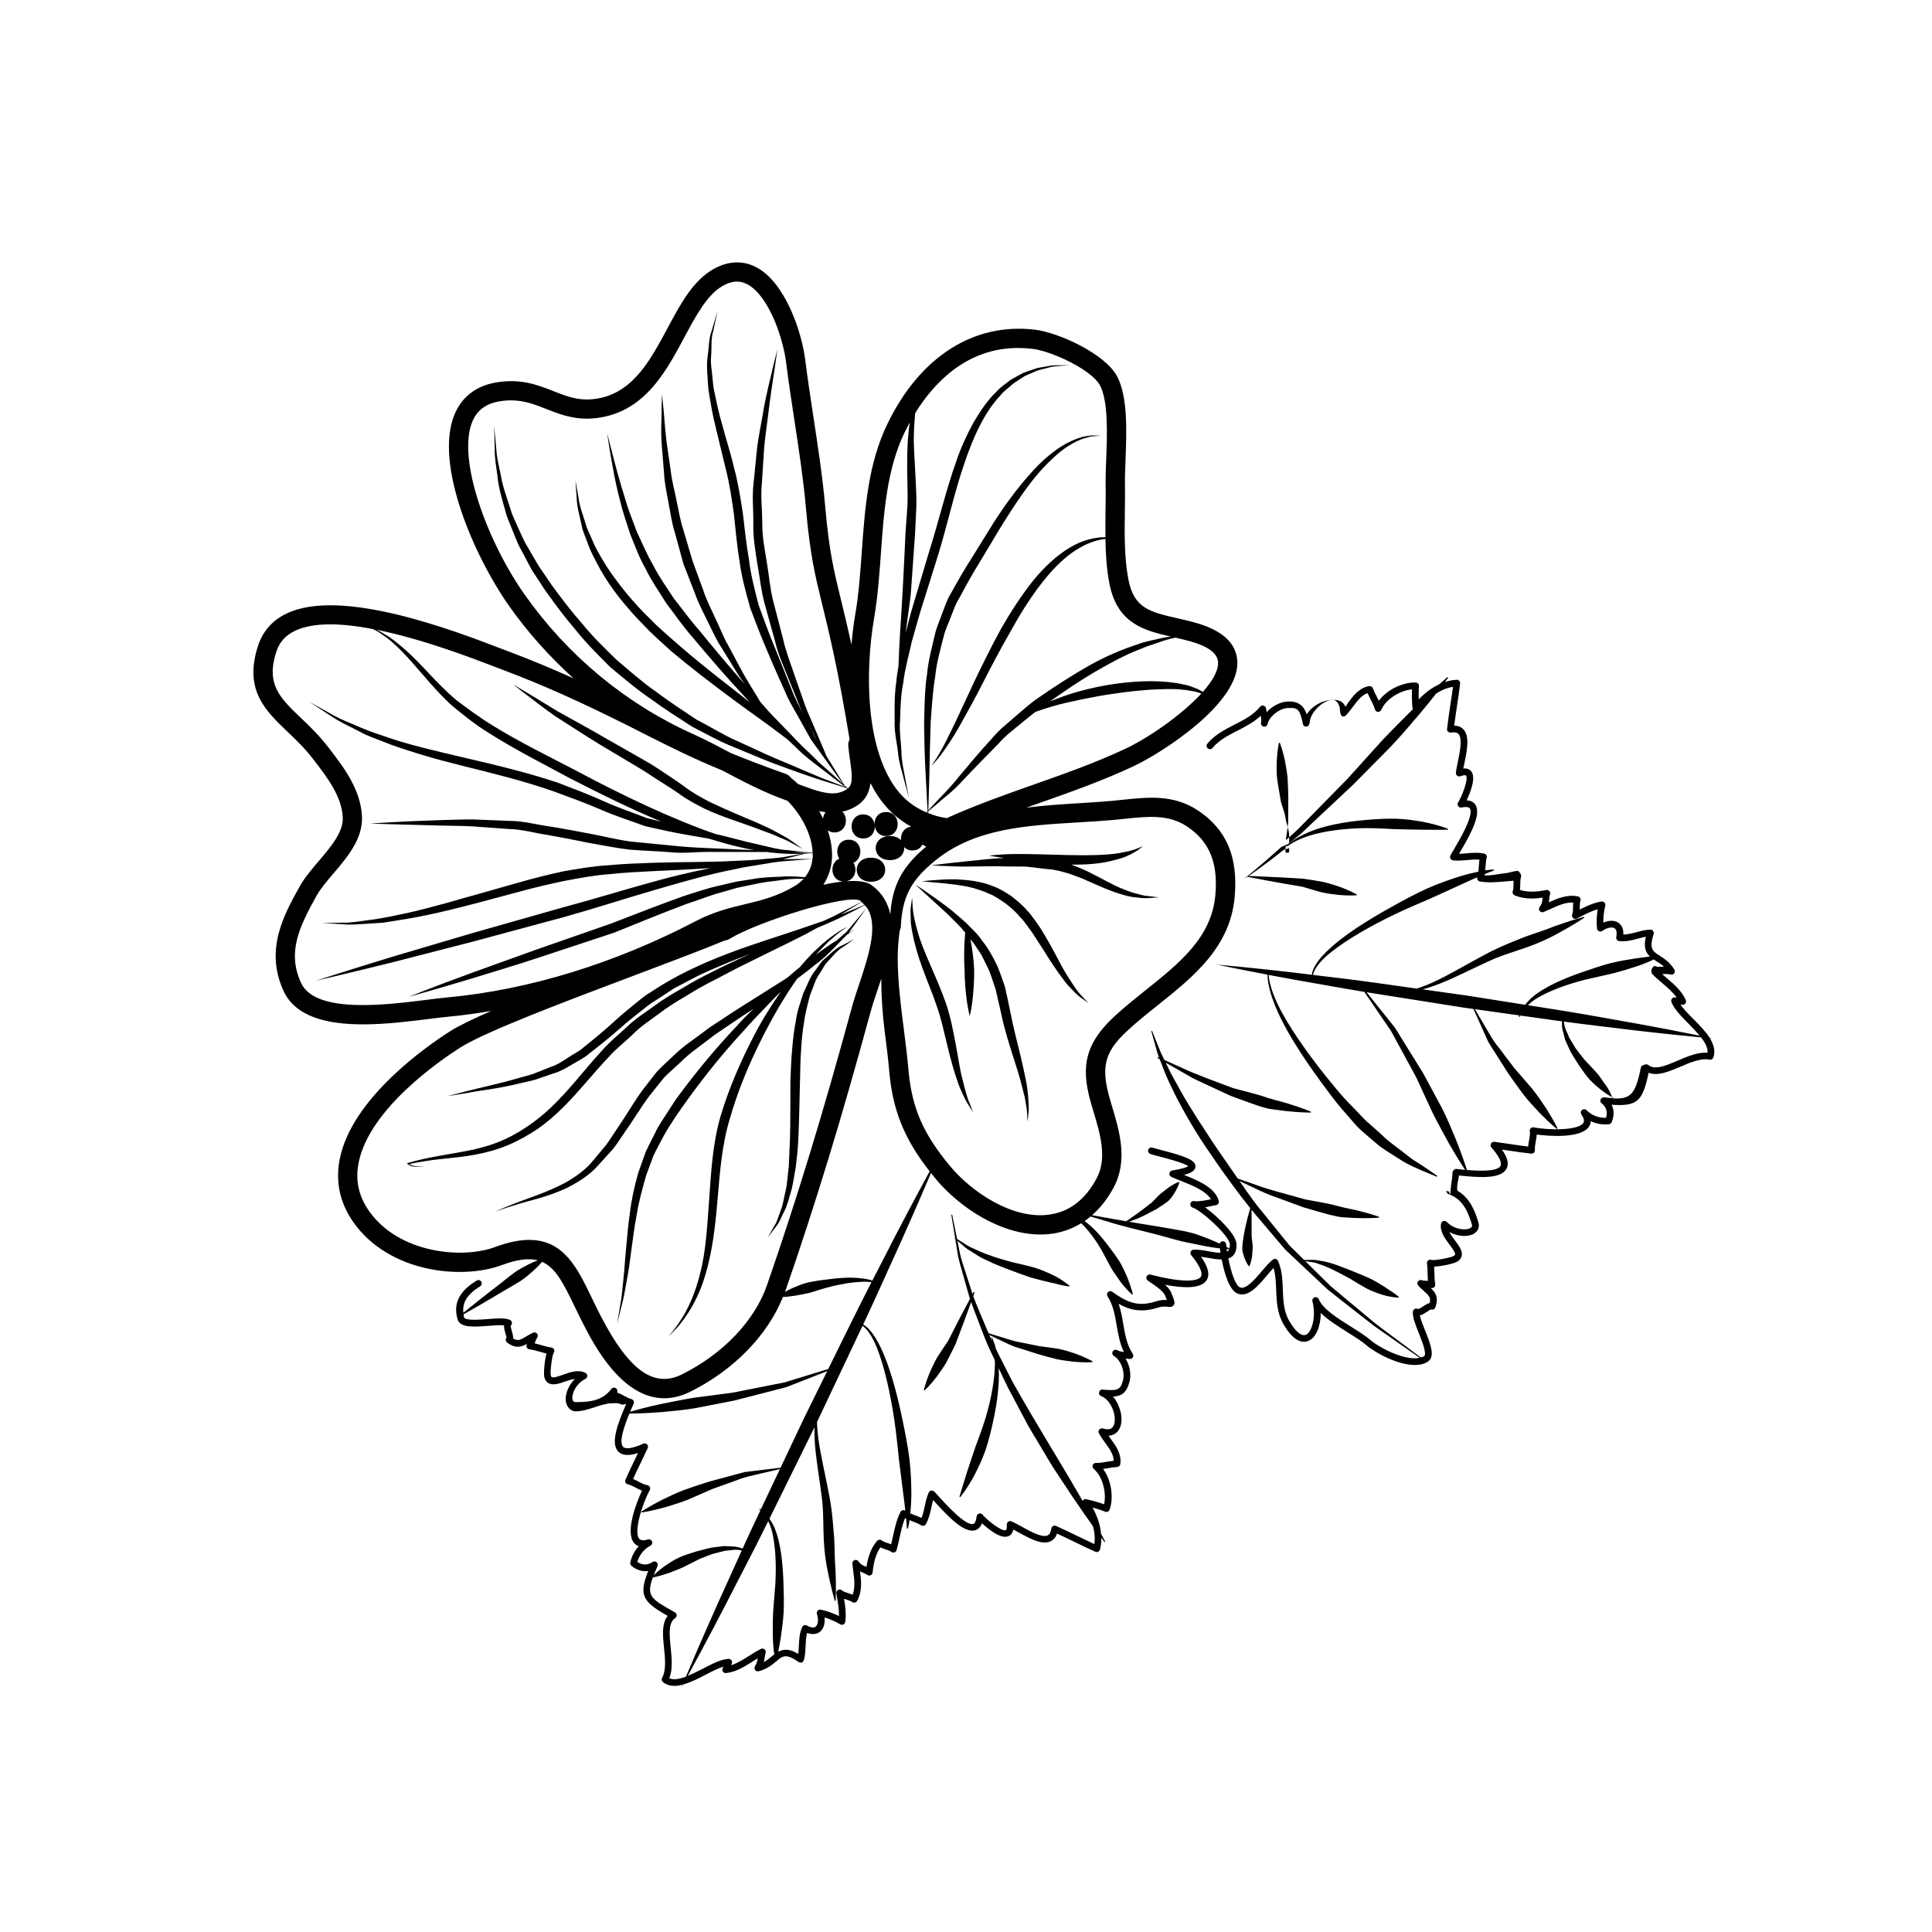 <?xml version="1.0" encoding="UTF-8"?>
<!-- Uploaded to: ICON Repo, www.iconrepo.com, Generator: ICON Repo Mixer Tools -->
<svg fill="#000000" width="800px" height="800px" version="1.1" viewBox="144 144 512 512" xmlns="http://www.w3.org/2000/svg">
 <g>
  <path d="m597.13 419.13c0.492 0.047 0.832 0.074 0.832 0.074s-0.363-0.082-0.891-0.188c-1.094-1.719-2.734-3.379-4.277-4.934-1.293-1.305-2.621-2.641-3.465-3.871 0.152 0.02 0.309 0.039 0.453 0.066 0.324 0.059 0.648-0.066 0.855-0.316 0.203-0.258 0.246-0.605 0.117-0.906-1.039-2.43-3.09-4.176-5.078-5.871-0.402-0.344-0.797-0.68-1.168-1.012 0.727-0.074 1.512-0.105 2.227 0.098 0.348 0.09 0.73-0.035 0.945-0.324 0.215-0.293 0.238-0.691 0.047-1.004-1.188-1.914-2.625-2.856-3.812-3.613 0-0.012 0.016-0.02 0.016-0.031-0.012-0.074-0.082-0.125-0.152-0.117 0 0-0.07 0.004-0.074 0.012-1.805-1.148-2.684-1.809-1.477-5.668 0.09-0.273 0.039-0.57-0.133-0.801-0.172-0.23-0.457-0.434-0.73-0.359-1.246 0.02-2.492 0.352-3.699 0.672-1.195 0.316-2.344 0.621-3.465 0.641 0.102-1.906-0.766-2.797-1.352-3.168-1.031-0.664-2.484-0.648-3.945-0.004-0.02-1.445 0.152-3.047 0.504-4.504 0.07-0.293-0.012-0.594-0.215-0.816-0.203-0.215-0.504-0.312-0.797-0.273-2.125 0.363-3.981 1.23-5.758 2.125 0.012-0.195 0.012-0.395 0.016-0.59 0.012-0.66 0.02-1.285 0.172-1.734 0.086-0.242 0.059-0.508-0.07-0.73-0.133-0.223-0.348-0.379-0.598-0.43-2.848-0.555-5.32 0.5-7.691 1.582 0.039-0.262 0.059-0.508 0.082-0.75 0.039-0.449 0.074-0.875 0.23-1.355 0.102-0.309 0.031-0.641-0.18-0.875-0.211-0.238-0.539-0.359-0.848-0.293-2.848 0.59-5.09 0.57-6.953-0.023 0.07-0.473 0.074-1.012 0.082-1.492 0.012-0.637 0.016-1.336 0.176-1.75 0.105-0.277 0.07-0.785-0.102-1.027-0.18-0.234-0.441-0.758-0.734-0.758h-0.012c-1.039 0-2.16 0.504-3.309 0.605-1.82 0.156-3.699 0.711-5.453 0.559 0.02-0.105 0.02-0.223 0.035-0.328 1.496-0.621 2.379-0.941 2.379-0.945 0.051-0.016 0.09-0.07 0.09-0.125 0-0.074-0.066-0.137-0.137-0.137 0 0-0.832 0.004-2.227 0.215 0.023-0.273 0.07-0.543 0.086-0.816 0.059-0.91 0.109-1.777 0.324-2.508 0.07-0.238 0.035-0.492-0.098-0.707-0.125-0.211-0.336-0.363-0.586-0.414-1.672-0.344-3.18-0.203-4.641-0.07-0.691 0.066-1.352 0.121-2.016 0.137 0.051-0.086 0.102-0.172 0.152-0.262 2.918-4.902 5.883-10.34 4.141-12.809-0.484-0.684-1.246-1.059-2.273-1.113 1.023-2.156 2.539-6.016 1.211-7.684-0.484-0.598-1.176-0.84-2.09-0.742 0.09-0.469 0.191-0.977 0.301-1.496 0.684-3.316 1.461-7.07-0.301-8.906-0.594-0.625-1.406-0.945-2.418-0.973 0.215-1.734 0.484-3.473 0.742-5.211 0.301-1.98 0.594-3.965 0.832-5.934 0.031-0.258-0.055-0.516-0.23-0.707-0.172-0.188-0.387-0.352-0.684-0.289-1.047 0.035-2.082 0.266-3.102 0.594 0.508-0.68 0.805-1.09 0.805-1.09 0.035-0.051 0.035-0.117-0.004-0.168-0.051-0.055-0.133-0.066-0.191-0.016 0 0-0.785 0.676-2.102 1.855-1.867 0.867-3.699 2.176-5.473 4.019-0.031-1.152-0.02-2.527 0.066-3.508 0.02-0.242-0.059-0.48-0.215-0.664-0.16-0.18-0.387-0.289-0.629-0.297-3.184-0.125-7.516 1.734-9.789 4.848-0.191-0.398-0.387-0.785-0.586-1.176-0.367-0.727-0.742-1.438-1.027-2.191-0.152-0.398-0.551-0.578-0.973-0.52-2.672 0.438-4.18 2.555-5.644 4.508-0.203 0.273-0.402 0.734-0.605 0.992-0.551-1.398-1.699-1.871-3.297-1.871h-0.047c0.465 0 1.875 0.551 1.895 3.023 0.004 0.359 0.223 1.188 0.555 1.324 0.332 0.141 0.719 0.055 0.969-0.203 0.719-0.73 1.34-1.566 1.945-2.371 1.152-1.543 2.246-3.004 3.828-3.551 0.25 0.559 0.523 1.113 0.801 1.656 0.473 0.938 0.922 1.824 1.16 2.672 0.105 0.363 0.422 0.621 0.797 0.645 0.352-0.023 0.73-0.191 0.875-0.539 1.281-2.984 5.125-5.152 8.148-5.43-0.074 1.824 0.004 4.195 0.145 5.008 0.016 0.086 0.074 0.145 0.105 0.223-2.418 2.422-5.195 5.184-8.098 8.223-2.961 3.281-6.121 6.781-9.281 10.281-3.289 3.356-6.59 6.711-9.672 9.855-1.578 1.551-2.988 3.152-4.516 4.488-0.754 0.68-1.414 1.27-2.133 1.91 0.059-0.414 0.117-0.816 0.188-1.289 0.172-1.355 0.52-2.91 0.438-4.644 0.016-1.738 0.031-3.586 0.039-5.441-0.051-1.824-0.082-3.648-0.203-5.352-0.188-1.703-0.488-3.25-0.734-4.586-0.574-2.66-1.285-4.445-1.285-4.445-0.016-0.039-0.055-0.082-0.102-0.09-0.074-0.016-0.152 0.031-0.168 0.105 0 0-0.422 1.832-0.562 4.602-0.031 1.375-0.102 3.004 0.082 4.68 0.211 1.684 0.555 3.473 0.848 5.262 0.18 1.773 1.18 3.547 1.359 5.203 0.246 1.664 0.984 3.273 0.984 4.637v2.019c0 0.402-1.773 0.855-2.203 1.246-5.269 4.734-9.195 7.891-9.195 7.891-0.051 0.047-0.262 0.125-0.215 0.18 0.051 0.055 0.035 0.066 0.098 0.02 0 0 4.445-2.949 9.969-7.375 0.258-0.195 1.555-0.434 1.555-0.633v1.199c0 0.066-0.754 0.121-0.695 0.133 0.074 0.012-0.262-0.039-0.25-0.109 0 0-0.109-0.629 0.035-1.621 1.027-0.828 1.945-1.637 3.062-2.539 1.613-1.238 3.039-2.812 4.691-4.297 3.25-3.039 6.688-6.277 10.152-9.523 3.324-3.359 6.644-6.723 9.766-9.871 3.062-3.215 5.715-6.379 8.012-9.078 1.637-1.965 3.039-3.707 4.168-5.148 1.477-0.953 2.961-1.562 4.469-1.785-0.207 1.594-0.449 3.195-0.691 4.793-0.316 2.117-0.637 4.231-0.875 6.34-0.031 0.277 0.07 0.555 0.273 0.746s0.48 0.273 0.754 0.23c0.961-0.145 1.629-0.031 2 0.363 1.113 1.16 0.379 4.719-0.156 7.316-0.227 1.098-0.441 2.141-0.523 2.973-0.031 0.309 0.105 0.609 0.348 0.797 0.242 0.188 0.559 0.23 0.863 0.121 0.832-0.332 1.344-0.328 1.457-0.18 0.766 0.969-1.27 5.918-2.066 7.09-0.207 0.297-0.207 0.691-0.012 0.992 0.203 0.309 0.562 0.453 0.918 0.383 0.645-0.133 1.797-0.273 2.168 0.246 1.219 1.734-2.871 8.609-4.219 10.871-0.484 0.812-0.832 1.406-0.941 1.664-0.105 0.258-0.09 0.555 0.055 0.797 0.145 0.242 0.395 0.402 0.676 0.434 1.352 0.141 2.578 0.023 3.762-0.086 1.094-0.102 2.133-0.191 3.234-0.098-0.098 0.629-0.137 1.27-0.176 1.906-0.023 0.438-0.059 0.863-0.105 1.27-1.402 0.289-3.012 0.676-4.934 1.25-2.606 0.836-5.621 1.867-8.742 3.254-3.098 1.426-6.312 3.133-9.48 4.918-6.352 3.527-12.535 7.445-16.535 11.234-2.012 1.859-3.457 3.715-4.07 5.234-0.242 0.578-0.328 1.043-0.371 1.438-1.527-0.188-3.012-0.363-4.434-0.543-12.379-1.441-20.672-2.144-20.672-2.144s5.148 1.098 13.359 2.656c-0.004 0.523 0.016 1.34 0.246 2.473 0.344 1.984 1.211 4.719 2.656 7.824 2.84 6.238 7.945 13.816 13.426 21.051 1.305 1.793 2.812 3.668 4.289 5.316 1.512 1.652 2.766 3.406 4.445 4.828 1.664 1.41 3.231 2.832 4.785 4.066 1.605 1.164 3.231 2.102 4.664 3.043 2.856 1.93 5.578 2.926 7.394 3.734 1.844 0.754 2.891 1.188 2.891 1.188 0.059 0.016 0.137-0.004 0.172-0.066 0.035-0.066 0.012-0.141-0.055-0.18 0 0-0.938-0.645-2.574-1.777-0.812-0.559-1.809-1.215-2.969-1.941-1.188-0.664-2.336-1.719-3.672-2.715-1.32-1.031-2.812-2.062-4.254-3.293-1.359-1.324-2.871-2.613-4.394-3.996-1.617-1.258-2.996-3.059-4.586-4.59-1.586-1.586-3.008-3.164-4.469-4.941-5.762-6.906-11.062-14.211-14.262-20.137-1.598-2.957-2.609-5.598-3.047-7.481-0.277-1.02-0.352-1.805-0.383-2.336 2.082 0.395 4.297 0.812 6.731 1.25 5.5 0.941 11.828 2.137 18.609 3.238 0.867 1.273 2.227 3.258 4.016 5.879 0.75 1.098 1.566 2.289 2.422 3.547 0.922 1.223 1.547 2.715 2.379 4.141 1.578 2.891 3.25 5.984 4.934 9.074 1.48 3.215 2.961 6.422 4.348 9.438 1.496 2.953 3.008 5.68 4.289 8.016 1.996 3.516 3.641 6.047 4.328 7.074-0.887-0.086-1.719-0.172-2.367-0.246-0.25 0-0.508 0.156-0.699 0.328-0.188 0.172-0.297 0.637-0.297 0.891 0.004 0.613-0.121 1.715-0.262 2.414-0.137 0.707-0.281 3.051-0.289 3.051h-0.023c-0.168 0-0.336-0.848-0.508-0.766-0.324 0.156-0.523-0.383-0.508-0.023 0.02 0.359 0.25 0.672 0.586 0.789 3.461 1.254 4.922 3.988 6.156 7.996 0.137 0.453 0.023 0.734-0.398 0.984-1.219 0.719-4.266 0.434-6.254-1.621-0.227-0.242-0.574-0.328-0.891-0.238-0.316 0.098-0.559 0.352-0.621 0.68-0.402 2.039 1.008 3.93 2.254 5.594 0.699 0.934 1.566 2.086 1.457 2.613-0.023 0.125-0.156 0.266-0.395 0.402-0.742 0.43-5.109 1.258-5.856 1.02-0.301-0.109-0.637-0.066-0.883 0.137-0.246 0.203-0.367 0.52-0.316 0.832 0.125 0.805 0.152 1.754 0.172 2.664 0.016 0.641 0.035 1.301 0.086 1.93-0.102-0.004-0.203-0.012-0.301-0.016-0.488-0.023-0.945-0.047-1.316-0.172-0.371-0.133-0.812 0.012-1.031 0.352-0.227 0.336-0.188 0.785 0.09 1.09 0.516 0.555 1.02 1.02 1.492 1.438 1.285 1.152 1.906 1.707 1.527 3.176-0.605 0.121-1.188 0.52-1.734 0.883-0.352 0.238-1.203 0.797-1.387 0.684-0.258-0.133-0.559-0.152-0.82-0.016-0.262 0.125-0.441 0.371-0.488 0.66-0.207 1.355 0.605 3.391 1.547 5.75 0.777 1.953 2.227 5.582 1.41 6.125-0.25 0.168-0.574 0.238-0.887 0.332-0.645-0.484-1.727-1.293-3.281-2.453-1.258-0.941-2.785-2.082-4.535-3.387-1.734-1.336-3.785-2.719-5.805-4.488-2.066-1.719-4.301-3.582-6.66-5.551-1.176-0.984-2.387-1.996-3.621-3.039-1.152-1.133-2.328-2.281-3.523-3.461-1.031-1.02-2.121-2.098-3.18-3.141 0.195 0.031 0.48 0.074 0.883 0.133 0.367 0.055 0.812 0.121 1.324 0.195 0.523 0.051 1.027 0.328 1.613 0.508 2.301 0.715 5.305 2.309 8.207 3.91 1.445 0.867 2.863 1.758 4.262 2.519 1.402 0.73 2.836 1.211 4.066 1.621 2.488 0.766 4.293 0.777 4.297 0.777 0.039-0.004 0.09-0.023 0.109-0.059 0.047-0.066 0.031-0.152-0.035-0.195 0 0-0.344-0.301-0.953-0.734-0.605-0.48-1.496-0.961-2.535-1.715-1.066-0.656-2.293-1.445-3.691-2.18-1.41-0.672-3.012-1.301-4.57-1.953-3.18-1.266-6.316-2.59-8.988-2.918-1.285-0.316-2.328-0.246-3.066-0.23-0.742 0.004-1.16 0.012-1.16 0.012-0.016 0-0.016 0.023-0.031 0.031-1.293-1.281-2.559-2.527-3.883-3.836-2.207-2.727-4.453-5.496-6.695-8.266-2.301-2.707-4.363-5.633-6.367-8.551-0.07-0.105-0.137-0.195-0.207-0.301 0.984 0.465 2.297 1.09 3.898 1.84 1.699 0.832 3.688 1.758 5.949 2.516 2.231 0.82 4.613 1.699 6.996 2.574 2.434 0.711 4.867 1.449 7.18 2.047 1.168 0.207 2.266 0.594 3.375 0.629 1.098 0.07 2.137 0.133 3.094 0.191 3.84 0.152 6.367-0.082 6.367-0.082 0.051-0.012 0.105-0.051 0.117-0.105 0.02-0.074-0.023-0.145-0.102-0.16 0 0-2.449-0.902-6.082-1.754-1.824-0.371-3.941-0.812-6.191-1.441-2.273-0.504-4.727-0.922-7.184-1.379-4.762-1.387-9.633-2.539-13.168-3.898-2.082-0.719-3.68-1.273-4.715-1.633-1.773-2.559-3.527-5.094-5.219-7.543-1.934-2.734-3.582-5.523-5.316-8.055-1.613-2.602-3.184-5.039-4.473-7.375-1.246-2.363-2.578-4.438-3.445-6.422-0.211-0.473-0.418-0.871-0.637-1.309 0.988 0.559 2.223 1.27 3.738 2.137 0.883 0.504 1.832 1.047 2.84 1.621 0.984 0.613 2.144 1.047 3.285 1.617 2.316 1.074 4.785 2.215 7.254 3.371 2.559 0.938 5.117 1.91 7.547 2.719 1.234 0.336 2.398 0.789 3.582 0.875 1.164 0.152 2.273 0.301 3.285 0.438 4.09 0.457 6.816 0.434 6.816 0.434 0.051-0.004 0.109-0.047 0.125-0.098 0.023-0.074-0.02-0.145-0.09-0.172 0 0-2.559-1.094-6.402-2.238-1.93-0.574-4.207-1.055-6.555-1.918-2.394-0.711-4.977-1.359-7.566-2.047-4.984-1.891-10.039-3.672-13.707-5.441-1.875-0.836-3.426-1.531-4.504-2.012-0.555-1.113-1.074-2.16-1.406-3.082-1.168-2.906-1.84-4.566-1.84-4.566-0.023-0.055-0.086-0.098-0.137-0.082-0.059 0.02-0.098 0.082-0.082 0.137 0 0 0.488 1.738 1.34 4.769 0.152 0.684 0.422 1.422 0.715 2.191-0.098-0.047-0.25-0.109-0.25-0.109-0.059-0.031-0.137-0.004-0.172 0.055-0.035 0.066-0.012 0.145 0.055 0.18 0 0 0.195 0.109 0.516 0.297 0.332 0.855 0.715 1.762 1.082 2.75 0.75 2.074 1.875 4.297 3.047 6.734 2.469 4.82 5.621 10.324 9.512 15.844 1.879 2.805 3.91 5.637 6.012 8.488 1.391 1.898 2.852 3.793 4.363 5.656-0.266 0.871-1.211 4.062-1.77 7.453-0.137 0.992-0.301 2-0.352 2.953 0.055 0.48-0.031 0.938 0.141 1.367 0.121 0.43 0.246 0.832 0.352 1.199 0.523 1.477 1.188 2.348 1.188 2.348 0.02 0.016 0.051 0.047 0.074 0.051 0.086 0.023 0.168-0.02 0.191-0.102 0 0 0.449-1.066 0.656-2.5 0.051-0.711 0.105-1.531 0.172-2.414-0.035-0.875-0.191-1.812-0.297-2.769-0.004-2.969-0.016-5.914-0.02-7.164 0.648 0.785 1.273 1.586 1.961 2.352 2.336 2.75 4.68 5.5 6.977 8.211 2.586 2.43 5.125 4.828 7.582 7.144 1.234 1.152 2.445 2.289 3.633 3.402 1.27 1.008 2.516 1.996 3.723 2.957 2.434 1.906 4.734 3.703 6.863 5.367 2.086 1.715 4.176 3.027 5.949 4.301 1.789 1.254 3.356 2.348 4.641 3.25 1.48 1.031 2.551 1.777 3.231 2.254-3.656 0.855-10.367-2.402-13.168-4.801-1.258-1.078-3.059-2.207-4.961-3.402-3.566-2.238-7.609-4.766-8.609-7.32-0.172-0.441-0.664-0.672-1.102-0.523-0.449 0.145-0.707 0.613-0.586 1.074 1.031 3.961-0.105 8.191-1.758 8.871-1.102 0.492-2.777-0.887-4.387-3.656-1.477-2.543-1.582-5.352-1.699-8.312-0.098-2.555-0.195-5.195-1.27-7.613-0.105-0.246-0.324-0.434-0.586-0.504-0.258-0.066-0.539-0.02-0.75 0.145-0.922 0.68-1.918 1.848-2.973 3.094-1.859 2.191-4.156 4.891-5.754 4.301-1.223-0.484-2.394-4.086-3.113-7.699 0.379-0.137 0.746-0.289 1.055-0.551 0.805-0.711 1.176-1.824 1.102-3.316-0.117-2.473-4.887-7.18-8.332-9.688 0.676-0.105 1.344-0.246 1.984-0.379l0.973-0.195c0.242-0.051 0.453-0.195 0.578-0.402 0.133-0.211 0.172-0.469 0.105-0.707-0.957-3.551-5.492-5.402-9.199-6.883 2.09-0.559 2.977-1.234 3.023-2.203 0.082-1.723-2.684-2.734-8.922-4.352-1.074-0.281-1.969-0.516-2.445-0.68-0.473-0.16-0.973 0.074-1.137 0.535-0.168 0.465 0.074 0.973 0.535 1.137 0.516 0.18 1.461 0.434 2.602 0.73 1.812 0.473 6.422 1.668 7.457 2.527-0.359 0.227-1.395 0.672-4.262 1.145-0.387 0.059-0.684 0.367-0.734 0.754-0.055 0.383 0.152 0.762 0.508 0.926 0.742 0.344 1.617 0.695 2.551 1.062 2.996 1.188 6.641 2.641 7.941 4.875-1.559 0.316-3.148 0.645-4.457 0.473-0.52-0.074-0.898 0.242-0.992 0.695-0.102 0.457 0.172 0.91 0.621 1.039 2.18 0.645 9.734 7.43 9.836 9.68 0.031 0.523-0.035 0.934-0.141 1.27 0.031-0.066 0.016-0.141-0.051-0.18 0 0-0.281-0.152-0.68-0.359-0.035-0.238-0.074-0.492-0.102-0.727-0.055-0.484-0.434-0.785-0.984-0.785-0.363 0.039-0.59 0.316-0.691 0.656-0.871-0.402-1.883-0.855-3.141-1.359-0.867-0.324-1.805-0.672-2.797-1.039-0.988-0.402-2.086-0.555-3.188-0.867-2.242-0.453-4.664-0.832-7.062-1.246-2.691-0.422-5.356-0.867-7.836-1.289 0.414-0.16 0.891-0.348 1.477-0.578 1.633-0.539 3.648-1.688 5.75-2.777 0.984-0.637 1.996-1.273 2.883-1.945 0.902-0.672 1.406-1.617 1.918-2.348 0.938-1.535 1.27-2.731 1.27-2.731 0.004-0.031 0.004-0.074-0.012-0.105-0.035-0.074-0.121-0.105-0.195-0.066 0 0-1.211 0.473-2.594 1.43-0.656 0.508-1.414 1.098-2.231 1.734-0.754 0.676-1.492 1.5-2.281 2.289-1.738 1.344-3.5 2.731-4.941 3.688-0.789 0.551-1.41 0.984-1.82 1.27-3.949-0.68-7.266-1.281-9.059-1.605 2.191-1.926 4.109-4.348 5.699-7.297 3.898-7.246 1.578-14.992-0.48-21.828l-0.301-1.012c-2.684-8.953-1.754-12.965 4.324-18.641 2.492-2.332 5.223-4.516 8.105-6.816 9.496-7.582 19.324-15.426 20.465-28.887 0.898-10.523-2.191-17.773-9.789-22.812-6.398-4.231-13.145-3.512-19.746-2.82-1.062 0.109-1.996 0.223-3.074 0.316-2.91 0.25-5.582 0.422-8.539 0.605-4.727 0.281-9.438 0.594-14.062 1.188 1.203-0.43 2.414-0.863 3.613-1.285 8.098-2.856 16.469-5.809 24.66-9.637 7.672-3.582 28.477-16.898 27.609-28.109-0.352-4.59-3.949-7.91-10.699-9.871-1.844-0.535-3.641-0.945-5.356-1.34-7.07-1.617-11.336-2.59-12.797-10.227-1.113-5.82-1.02-12.121-0.938-18.219 0.035-2.445 0.07-4.848 0.031-7.184-0.031-1.738 0.055-3.875 0.145-6.191 0.293-7.531 0.656-16.906-2.277-22.324-3.211-5.914-15.422-11.531-21.766-12.289-16.211-1.906-30.422 7.164-39.047 24.953-5.125 10.543-5.977 22.41-6.801 33.887-0.418 5.824-0.812 11.324-1.734 16.637-0.438 2.539-0.754 5.25-1.008 8.016-1.043-4.801-1.953-8.539-2.727-11.703-1.914-7.801-3.18-12.953-4.238-25.027-0.656-7.535-1.91-15.77-3.125-23.738-0.777-5.129-1.551-10.184-2.141-14.918-0.922-7.457-5.305-20.762-13.141-24.73-3.481-1.77-7.344-1.586-11.145 0.539-5.457 3.055-8.75 9.203-12.238 15.719-4.301 8.027-8.742 16.324-17.371 18.375-5.273 1.258-8.785-0.121-12.852-1.723-4.137-1.629-8.812-3.477-15.504-2.238-5.148 0.953-8.867 3.894-10.742 8.504-5.367 13.184 5.262 37.586 14.52 50.699 4.973 7.047 10.727 13.438 17.043 19.148-5.738-2.586-11.129-4.828-16.484-6.848l-2.379-0.906c-12.758-4.898-42.633-16.375-57.156-9.426-3.777 1.805-6.332 4.695-7.586 8.59-3.773 11.668 1.891 17.078 7.879 22.801 2.215 2.121 4.516 4.312 6.586 7.012l0.453 0.586c3.441 4.473 7.336 9.539 7.543 15.129 0.141 3.844-3.164 7.727-6.363 11.488-1.855 2.18-3.773 4.434-5.062 6.746-4.133 7.418-9.281 16.645-4.301 27.605 3.211 7.062 11.84 8.926 21.098 8.926 6.035 0 12.344-0.789 17.59-1.449 1.996-0.25 3.789-0.48 5.281-0.613 3.668-0.336 7.371-0.871 11.09-1.484-4.731 2.055-8.566 3.898-10.887 5.375-6.047 3.848-26.016 17.66-29.242 33.832-1.188 5.996 0.012 11.621 3.578 16.715 9.445 13.508 28.883 15.32 39.293 11.441 4.231-1.578 7.234-1.898 9.613-1.281-0.656 0.25-1.438 0.57-2.359 1.02-1.113 0.586-2.418 1.25-3.715 2.133-1.266 0.918-2.555 1.988-3.863 3.023-4.168 3.176-8.219 6.434-9.777 7.703-0.328-2.695 0.961-4.828 4.457-7.019 0.418-0.262 0.539-0.812 0.281-1.223-0.258-0.414-0.805-0.535-1.223-0.281-3.168 1.988-6.609 4.949-5.066 10.254 0.68 2.316 4.297 2.039 8.105 1.75 1.5-0.117 3.152-0.25 4.227-0.133-0.059 0.691 0.156 1.426 0.348 2.07 0.117 0.395 0.316 1.062 0.281 1.219-0.145 0.188-0.211 0.422-0.176 0.66 0.031 0.23 0.152 0.441 0.336 0.59 2.262 1.727 3.809 1.188 5.336 0.328-0.016 0.031-0.035 0.059-0.055 0.09-0.172 0.258-0.203 0.586-0.07 0.867 0.125 0.289 0.395 0.484 0.699 0.523 0.848 0.102 1.785 0.363 2.777 0.645 0.578 0.168 1.168 0.336 1.758 0.473-0.535 1.961-0.785 5.336-0.586 6.195 0.176 0.777 0.559 1.355 1.145 1.672 1.164 0.641 2.731 0.133 4.379-0.453 0.855-0.309 1.77-0.551 2.609-0.695-1.883 1.812-2.766 4.516-2.363 6.238 0.301 1.27 1.25 2.363 2.543 2.367 3.324-0.012 6.801-2.141 9.621-2.141h0.031c0.82 0 1.641-0.145 2.516 0.316 0.387 0.211 0.785-0.23 1.195-0.047-2.293 5.254-4.195 10.422-2.016 12.574 1.031 1.023 2.731 1.137 5.184 0.336-0.266 0.551-0.527 1.109-0.801 1.664-0.867 1.797-1.738 3.606-2.527 5.414-0.105 0.246-0.102 0.527 0.031 0.77 0.125 0.238 0.359 0.406 0.625 0.457 0.59 0.105 1.328 0.5 2.035 0.871 0.555 0.293 1.125 0.59 1.691 0.805-1.449 3.09-4.504 10.902-2.121 13.836 0.277 0.344 0.684 0.684 1.266 0.887-1.102 1.176-1.879 2.656-2.242 4.312-0.07 0.316 0.047 0.656 0.297 0.867 1.379 1.164 2.969 1.613 4.457 1.371-2.606 6.523-1.391 8.191 5.152 11.91-1.633 2.019-1.301 5.305-0.973 8.488 0.301 2.918 0.605 5.934-0.508 7.934-0.211 0.383-0.109 0.867 0.23 1.137 0.906 0.707 1.941 0.992 3.043 0.992 0.691 0 1.406-0.121 2.144-0.312-0.191 0.453-0.324 0.77-0.324 0.77s0.188-0.332 0.453-0.816c1.965-0.527 4.035-1.582 5.981-2.594 1.633-0.848 3.301-1.715 4.727-2.16-0.066 0.141-0.121 0.289-0.191 0.418-0.152 0.293-0.133 0.641 0.051 0.91 0.18 0.266 0.5 0.422 0.828 0.383 2.637-0.266 4.922-1.715 7.129-3.113 0.441-0.277 0.871-0.543 1.293-0.805-0.137 0.715-0.348 1.477-0.746 2.098-0.195 0.312-0.188 0.711 0.023 1.004 0.215 0.297 0.586 0.434 0.945 0.336 2.18-0.559 3.512-1.652 4.578-2.559 0.012 0.004 0.012 0.02 0.02 0.02 0.074 0.012 0.145-0.039 0.156-0.109 0 0 0.012-0.059 0.016-0.066 1.633-1.387 2.527-2.039 5.848 0.277 0.238 0.156 0.523 0.188 0.801 0.105 0.273-0.102 0.48-0.316 0.555-0.59 0.359-1.199 0.414-2.492 0.469-3.75 0.055-1.23 0.105-2.41 0.414-3.477 1.785 0.648 2.891 0.102 3.43-0.344 0.941-0.777 1.355-2.176 1.18-3.762 1.395 0.414 2.871 1.059 4.141 1.82 0.258 0.152 0.57 0.168 0.84 0.039 0.273-0.125 0.457-0.383 0.5-0.684 0.293-2.141 0.016-4.168-0.312-6.125 0.191 0.066 0.379 0.125 0.57 0.191 0.625 0.203 1.211 0.395 1.586 0.672 0.207 0.141 0.469 0.203 0.719 0.141 0.25-0.055 0.465-0.215 0.586-0.438 1.391-2.555 1.109-5.223 0.777-7.82 0.242 0.117 0.48 0.211 0.699 0.309 0.418 0.168 0.805 0.328 1.219 0.621 0.258 0.191 0.594 0.211 0.887 0.09 0.293-0.133 0.488-0.406 0.52-0.727 0.289-2.902 0.945-5.043 2.07-6.644 0.434 0.207 0.898 0.359 1.355 0.516 0.605 0.195 1.176 0.383 1.523 0.66 0.227 0.176 0.527 0.242 0.82 0.145 0.281-0.09 0.5-0.312 0.578-0.594 0.297-0.992 0.535-2.086 0.781-3.215 0.387-1.789 0.785-3.633 1.465-5.262 0.098 0.051 0.203 0.086 0.301 0.125 0.141 1.613 0.191 2.551 0.191 2.551 0.004 0.055 0.039 0.105 0.098 0.121 0.074 0.02 0.145-0.02 0.172-0.098 0 0 0.238-0.797 0.453-2.191 0.258 0.105 0.5 0.223 0.746 0.316 0.855 0.324 1.668 0.637 2.301 1.059 0.207 0.137 0.457 0.176 0.707 0.121 0.242-0.059 0.449-0.215 0.562-0.434 0.828-1.496 1.148-2.977 1.449-4.41 0.141-0.676 0.281-1.328 0.473-1.977 0.059 0.07 0.125 0.141 0.191 0.215 3.812 4.246 8.102 8.707 11.008 7.773 0.797-0.258 1.375-0.871 1.738-1.832 1.75 1.617 4.984 4.242 6.973 3.441 0.719-0.277 1.16-0.871 1.336-1.777 0.434 0.227 0.898 0.484 1.367 0.742 2.957 1.633 6.301 3.477 8.57 2.352 0.77-0.383 1.324-1.062 1.648-2.019 1.582 0.727 3.164 1.484 4.734 2.254 1.809 0.875 3.617 1.758 5.43 2.562 0.242 0.109 0.516 0.105 0.742-0.012 0.238-0.105 0.406-0.316 0.48-0.562 0.281-1.012 0.363-2.074 0.352-3.16 0.52 0.707 0.82 1.113 0.82 1.113 0.035 0.047 0.102 0.059 0.145 0.035 0.055-0.031 0.074-0.102 0.051-0.152 0 0-0.387-0.734-1.094-2.039-0.203-2.203-0.906-4.516-2.246-6.949 1.113 0.316 2.422 0.734 3.332 1.109 0.223 0.098 0.484 0.098 0.699-0.012 0.227-0.102 0.395-0.281 0.48-0.516 1.094-3.039 0.586-7.684-1.715-10.797 0.438-0.059 0.875-0.133 1.309-0.203 0.801-0.133 1.617-0.273 2.422-0.316 0.422-0.031 0.766-0.348 0.828-0.766 0.379-2.676-1.102-4.727-2.539-6.707-0.195-0.273-0.387-0.539-0.574-0.805 1.508-0.098 2.629-0.945 3.144-2.457 0.77-2.281-0.07-5.715-1.961-7.918 2.215-0.109 3.633-0.973 4.402-4.066 0.473-1.941-0.004-4.246-1.074-6.012 0.297 0.016 0.613 0.039 0.992 0.105 0.344 0.066 0.711-0.09 0.906-0.383 0.195-0.301 0.195-0.684 0-0.984-1.566-2.367-2.019-5.043-2.508-7.875-0.309-1.789-0.621-3.617-1.234-5.375 3.102 1.75 6.231 2.359 10.473 0.992 1.164-0.379 2.012-0.273 2.578-0.207 0.492 0.059 1.125 0.133 1.523-0.395 0.469-0.613 0.215-1.238-0.613-3.305-0.297-0.746-0.918-1.473-1.664-2.144 4.781 0.938 9.527 1.129 11.012-1.184 0.941-1.457 0.453-3.512-1.484-6.246 0.578 0.082 1.184 0.191 1.785 0.297 1.27 0.227 2.555 0.449 3.707 0.441 0.68 3.5 1.98 8.16 4.227 9.043 2.785 1.117 5.414-2.039 7.758-4.801 0.613-0.73 1.215-1.43 1.758-1.996 0.535 1.789 0.609 3.738 0.691 5.777 0.117 3.055 0.238 6.207 1.941 9.141 2.762 4.746 5.113 5.019 6.606 4.41 2.039-0.84 3.285-3.93 3.266-7.41 1.914 1.875 4.648 3.594 7.164 5.164 1.844 1.16 3.594 2.254 4.746 3.246 2.734 2.344 8.594 5.391 13.035 5.391 1.309 0 2.5-0.266 3.445-0.891 2.019-1.344 0.68-4.711-0.742-8.273-0.559-1.402-1.176-2.949-1.379-3.988 0.676-0.141 1.316-0.574 1.875-0.945 0.344-0.23 0.922-0.613 1.074-0.629 0.223 0.086 0.473 0.074 0.684-0.023 0.215-0.102 0.383-0.281 0.469-0.504 0.977-2.68 0.004-3.996-1.27-5.188 0.035 0.012 0.07 0.016 0.102 0.023 0.297 0.086 0.621 0.02 0.852-0.188 0.23-0.211 0.332-0.523 0.281-0.828-0.156-0.84-0.18-1.82-0.207-2.856-0.016-0.594-0.031-1.199-0.074-1.793 2.016-0.055 5.254-0.801 6.07-1.281 0.695-0.402 1.113-0.941 1.246-1.582 0.262-1.305-0.73-2.629-1.777-4.035-0.543-0.727-1.129-1.5-1.516-2.262 2.289 1.258 4.969 1.355 6.504 0.449 1.129-0.664 1.578-1.797 1.195-3.039-0.945-3.074-2.238-6.422-5.547-8.352-0.004-0.012-0.004-0.02-0.012-0.023-0.176-0.805 0-1.723 0.188-2.691 0.09-0.434 0.172-0.875 0.23-1.328 5.691 0.625 11.211 0.906 12.605-1.812 0.672-1.293 0.273-2.957-1.223-5.047 0.578 0.086 1.16 0.172 1.738 0.258 2.004 0.301 4.019 0.594 6.012 0.816 0.266 0.004 0.535-0.066 0.73-0.258 0.195-0.191 0.289-0.465 0.258-0.734-0.07-0.594 0.082-1.41 0.223-2.203 0.109-0.613 0.23-1.25 0.266-1.859 3.391 0.457 11.766 1.039 13.844-2.102 0.246-0.363 0.449-0.852 0.473-1.461 1.445 0.707 3.113 0.996 4.781 0.848 0.328-0.031 0.613-0.238 0.742-0.539 0.711-1.684 0.695-3.293-0.004-4.656 7.039 0.523 8.23-1.125 9.82-8.469 2.414 0.953 5.453-0.336 8.402-1.598 2.695-1.152 5.488-2.332 7.715-1.879 0.465 0.105 0.855-0.145 1.012-0.555 0.633-1.711 0.125-3.445-0.914-5.121zm-127.52 55.922c0.047 0 0.105-0.023 0.125-0.066-0.086 0.246-0.18 0.473-0.344 0.609-0.051 0.047-0.141 0.051-0.203 0.086-0.035-0.227-0.066-0.441-0.102-0.672 0.332 0.039 0.523 0.043 0.523 0.043zm-30.852-113.73c1.113-0.098 2.211-0.211 3.305-0.328 6.219-0.648 11.594-1.223 16.465 2 5.961 3.953 8.293 9.547 7.562 18.133-0.953 11.281-9.5 18.105-18.551 25.336-2.836 2.262-5.769 4.606-8.402 7.074-8.449 7.894-8.523 14.469-5.723 23.824l0.312 1.02c1.855 6.184 3.769 12.559 0.871 17.949-3.129 5.82-7.523 9.059-13.062 9.617-9.387 1.039-19.93-5.969-25.668-12.82-7.234-8.637-10.254-15.609-11.129-25.723-0.293-3.402-0.742-6.961-1.203-10.578-1.137-8.871-2.309-18.047-1.148-25.723 0.023-0.156 0.035-0.309 0.031-0.457 0.18-0.332 0.297-0.711 0.316-1.113 0.367-7.926 2.734-12.383 9.367-17.68 10.375-8.289 23.648-9.078 37.707-9.914 3-0.184 5.988-0.359 8.949-0.617zm-63.582 122.06c-0.684-0.246-1.617-0.484-2.856-0.59-2.602-0.387-6.004-0.168-9.383 0.312-1.699 0.191-3.379 0.449-4.934 0.801-1.551 0.371-2.902 1.012-4.086 1.484-0.734 0.344-1.34 0.676-1.875 0.977 0.012-0.031 0.023-0.059 0.035-0.09 4.062-11.719 7.836-23.316 11.539-35.449 3.559-11.668 7.094-23.98 11.117-38.738 0.48-1.754 1.133-3.688 1.82-5.727 0.328-0.977 0.664-1.984 0.996-3.004 0.004 4.66 0.316 9.422 0.922 14.113 0.453 3.547 0.902 7.031 1.184 10.375 0.898 10.344 3.981 17.996 10.715 26.562-2.035 3.742-5.285 9.785-9.262 17.434-1.797 3.555-3.82 7.434-5.934 11.539zm-2.078-99.562c-0.781 0.316-2.18 0.891-4.219 1.723-0.609 0.273-1.32 0.555-2.035 0.836l5.488-3.32c0.281 0.238 0.527 0.496 0.766 0.762zm-4.789-6.277c2.344-0.465 2.961-3.188 1.859-4.898 2.805-1.145 2.41-6.121-1.234-6.121-2.906 0-3.715 3.164-2.504 5.031-2.719 1.102-2.398 5.754 0.922 6.062-1.598 0.168-3.336 0.457-5.164 0.852 1.352-2.066 2.16-4.445 2.301-7.129 0.121-2.336-0.312-4.828-1.125-7.305 0.469 0.328 1.02 0.574 1.75 0.574 3.188 0 3.875-3.812 2.106-5.531 0.383-0.082 0.762-0.145 1.145-0.273 4.434-1.48 5.949-4.238 6.328-7.269 0.82 1.598 1.715 3.141 2.754 4.523 2.262 3.023 4.961 5.352 8.055 7.019-3.738 0.363-3.656 6.301 0.328 6.301 1.324 0 2.176-0.691 2.641-1.582 0.309 0.266 0.641 0.434 1.023 0.527-6.508 5.359-9.062 10.516-9.547 18.027-0.613-2.996-2.106-5.691-4.988-7.805-1.344-0.973-3.727-1.223-6.648-1.004zm-6.195-16.637c-0.312-0.66-0.656-1.309-1.023-1.953 0.57 0.121 1.137 0.211 1.715 0.281-0.398 0.465-0.602 1.059-0.691 1.672zm-2.719 10.168c-0.012 0.195-0.074 0.359-0.098 0.551-0.18 0-2.223 0.016-5.773 0.047-0.637-0.004-1.375 0.012-2.102 0.023 0.555-0.117 1.152-0.223 1.637-0.367 1.914-0.488 3.32-0.852 4.246-1.09 0.801-0.059 1.492-0.125 2.047-0.16 0.02 0.324 0.055 0.672 0.043 0.996zm9.012-18.18c0.07 0.055 0.125 0.102 0.195 0.152-0.051 0.039-0.121 0.07-0.176 0.109-0.047-0.074-0.121-0.207-0.188-0.312 0.051 0.023 0.121 0.039 0.168 0.051zm21.203 6.426c0.09-0.074 0.152-0.125 0.266-0.227 0.012 0.137 0.016 0.238 0.023 0.359-0.098-0.043-0.188-0.094-0.289-0.133zm52.492-16.824c-7.965 3.723-16.223 6.629-24.203 9.445-7.551 2.664-15.312 5.402-23 8.871-1.754-0.23-3.356-0.715-4.891-1.32 0.004-0.168 0.012-0.328 0.02-0.527 0.48-0.398 1.117-0.926 1.945-1.605 1.734-1.598 4.516-3.527 7.227-6.574 2.781-2.992 6.144-6.324 9.602-9.906 1.641-1.914 3.719-3.426 5.715-5.106 1.273-1.039 2.543-2.09 3.863-3.109 1.188-0.43 2.578-0.883 4.301-1.41 2.297-0.695 5.039-1.293 7.969-1.91 2.938-0.574 6.07-1.215 9.238-1.602 3.152-0.5 6.332-0.77 9.305-0.992 2.969-0.105 5.773-0.297 8.113 0.023 1.195 0.066 2.227 0.328 3.195 0.469 0.73 0.125 1.309 0.363 1.855 0.562-5.356 5.84-14.344 11.938-20.254 14.691zm24.688-23.094c0.176 2.266-1.457 5.074-4.031 7.965-0.555-0.324-1.184-0.734-1.977-1.02-0.945-0.328-2.023-0.812-3.254-0.977-2.434-0.562-5.32-0.812-8.41-0.855-3.078 0.004-6.359 0.25-9.598 0.711-3.246 0.453-6.445 1.148-9.406 1.949-2.941 0.785-5.598 1.797-7.863 2.719 3.883-2.766 7.777-5.391 11.598-7.656 4.309-2.516 8.422-4.727 12.16-6.144 1.824-0.832 3.598-1.305 5.133-1.867 1.531-0.578 2.91-0.918 4.062-1.168 0.109-0.031 0.191-0.051 0.301-0.074 1.375 0.316 2.781 0.637 4.242 1.059 4.5 1.301 6.871 3.109 7.043 5.359zm-91.125-11.691c0.957-5.562 1.379-11.441 1.789-17.133 0.789-10.992 1.605-22.359 6.297-32.023 0.398-0.828 0.863-1.707 1.359-2.609-0.137 0.812-0.25 1.656-0.328 2.555-0.395 3.703-0.434 8.047-0.328 12.617 0.047 2.262 0.137 4.676 0.023 7.031-0.172 2.394-0.344 4.828-0.52 7.254-0.422 9.723-0.945 19.473-1.465 26.812-0.191 3.379-0.312 6.211-0.383 8.316-0.242 1.414-0.484 2.836-0.578 4.223-0.555 3.586-0.449 7.027-0.434 10.184-0.152 3.16 0.641 6.031 0.891 8.566 0.242 2.559 0.969 4.656 1.406 6.43 0.938 3.527 1.473 5.543 1.473 5.543s-0.383-2.051-1.059-5.637c-0.301-1.793-0.871-3.961-0.922-6.492-0.051-2.527-0.609-5.324-0.363-8.422 0.117-3.094 0.145-6.445 0.84-9.93 0.395-3.523 1.426-7.133 2.258-10.906 1.043-3.742 2.109-7.598 3.379-11.504 1.23-3.914 2.481-7.894 3.727-11.875 2.422-8.004 4.203-16.188 6.699-23.496 2.43-7.32 5.465-13.961 9.684-18.418 0.941-1.223 2.207-1.996 3.199-2.973 1.109-0.832 2.254-1.496 3.289-2.188 1.148-0.5 2.211-0.961 3.211-1.395 1.023-0.336 2.012-0.523 2.883-0.766 1.742-0.559 3.203-0.402 4.16-0.578 0.973-0.09 1.496-0.137 1.496-0.137s-0.523 0.012-1.496 0.023c-0.969 0.105-2.438-0.156-4.238 0.273-0.906 0.172-1.926 0.293-3.008 0.559-1.055 0.367-2.195 0.766-3.414 1.195-1.129 0.629-2.383 1.238-3.613 2.019-1.109 0.938-2.465 1.75-3.5 2.969-2.352 2.207-4.277 5.117-6.144 8.254-1.715 3.215-3.367 6.695-4.602 10.445-2.656 7.453-4.539 15.574-7.047 23.492-1.188 3.988-2.387 7.981-3.559 11.91-1.02 3.285-1.875 6.555-2.727 9.77 0.223-1.637 0.457-3.352 0.707-5.195 0.25-2.09 0.664-4.273 0.766-6.578 0.324-4.602 0.676-9.5 1.023-14.41 0.117-2.453 0.238-4.914 0.352-7.324 0.055-2.453-0.098-4.785-0.195-7.109-0.188-4.602-0.625-8.832-0.449-12.461 0.035-1.812 0.227-3.461 0.316-4.934 0.016-0.082 0.023-0.152 0.039-0.227 4.992-8.051 13.668-17.219 27.262-17.219 1.219 0 2.481 0.074 3.777 0.227 5.082 0.605 15.637 5.508 17.887 9.652 2.266 4.188 1.918 13.148 1.664 19.699-0.098 2.422-0.176 4.648-0.145 6.473 0.039 2.289 0.004 4.641-0.031 7.027-0.035 2.336-0.047 4.711-0.012 7.082-0.141 0-0.246-0.012-0.395-0.004-1.133-0.012-2.523 0.188-4.055 0.605-1.566 0.367-3.234 1.109-4.934 2.106-3.406 1.996-6.832 5.141-9.891 8.922-3.023 3.82-5.844 8.156-8.398 12.617-2.469 4.516-4.731 9.109-6.816 13.422-2.016 4.332-3.906 8.379-5.523 11.844-1.672 3.426-3.066 6.281-4.238 8.176-1.137 1.898-1.918 2.934-1.918 2.934s0.938-0.867 2.328-2.648c1.352-1.793 3.199-4.438 5.094-7.789 1.883-3.356 4.066-7.266 6.231-11.527 2.176-4.258 4.523-8.766 7.055-13.156 4.836-8.855 10.676-17.305 16.844-21.578 1.547-1.023 3.027-1.898 4.453-2.414 1.402-0.562 2.711-0.902 3.805-1.02 0.133-0.02 0.227-0.02 0.352-0.039 0.066 3.926 0.297 7.863 1.027 11.719 2.047 10.715 9.238 12.539 16.281 14.152-1.012 0.133-2.125 0.301-3.391 0.629-1.602 0.387-3.473 0.684-5.375 1.43-3.883 1.25-8.316 3.082-12.773 5.578-4.43 2.504-9.023 5.457-13.438 8.523-2.231 1.473-4.281 3.375-6.328 5.117-2.019 1.777-4.141 3.406-5.762 5.375-3.481 3.754-6.473 7.371-9.039 10.438-2.488 3.16-4.973 5.488-6.555 7.231-0.672 0.719-1.18 1.281-1.594 1.727 0.105-2.852 0.309-8.871 0.438-16.832 0.125-2.793 0.07-5.828 0.371-9.004 0.238-3.184 0.492-6.531 1.062-9.941 0.332-3.461 1.359-6.879 2.223-10.383 0.43-1.758 1.266-3.391 1.879-5.106 0.684-1.688 1.246-3.445 2.246-4.988 1.727-3.215 3.473-6.434 5.461-9.598 1.891-3.148 3.742-6.254 5.543-9.254 3.68-5.91 7.281-11.324 11.012-15.426 1.906-2 3.719-3.769 5.527-5.094 1.789-1.34 3.543-2.238 5.047-2.793 0.777-0.227 1.465-0.43 2.07-0.605 0.613-0.109 1.152-0.105 1.582-0.156 0.875-0.066 1.344-0.102 1.344-0.102s-0.469-0.012-1.344-0.035c-0.891-0.109-2.18 0.012-3.805 0.418-1.586 0.449-3.477 1.238-5.438 2.481-1.977 1.219-3.996 2.898-6.019 4.891-3.981 4.051-8.055 9.301-11.848 15.23-1.848 2.984-3.758 6.062-5.699 9.195-1.977 3.039-3.863 6.348-5.715 9.691-1.008 1.629-1.578 3.465-2.258 5.234-0.613 1.793-1.449 3.512-1.867 5.34-0.852 3.641-1.84 7.203-2.133 10.746-0.578 3.512-0.637 6.934-0.727 10.168-0.16 3.234 0.039 6.277 0.039 9.09 0.137 5.613 0.508 10.273 0.621 13.543 0.09 1.473 0.152 2.609 0.203 3.465-0.137 0.152-0.238 0.262-0.336 0.367-3.125-1.328-5.836-3.371-8.004-6.266-8.16-10.961-8.246-31.258-5.82-45.309zm-92.57-6.047c-9.992-14.152-17.984-35.941-13.961-45.832 1.219-3.008 3.492-4.781 6.941-5.414 1.188-0.223 2.297-0.316 3.344-0.316 3.559 0 6.398 1.117 9.367 2.289 4.246 1.672 9.062 3.566 15.895 1.934 10.855-2.578 16.078-12.328 20.68-20.93 3.125-5.836 6.074-11.348 10.23-13.672 2.336-1.305 4.352-1.449 6.348-0.438 5.688 2.883 9.562 14.121 10.395 20.812 0.594 4.785 1.371 9.883 2.16 15.059 1.199 7.883 2.438 16.047 3.082 23.41 1.094 12.469 2.394 17.77 4.359 25.801 1.82 7.422 4.074 16.605 7.227 35.641-0.281 0.453-0.422 0.992-0.371 1.562 0.117 1.402 0.316 2.75 0.504 4.035 0.613 4.219 0.695 6.137-0.543 7.297-0.074-0.031-0.16-0.066-0.246-0.098-0.191-0.176-0.441-0.406-0.68-0.625-0.52-0.84-1.273-2.082-2.242-3.652-0.73-1.188-1.613-2.625-2.57-4.176-0.223-0.535-0.469-1.129-0.746-1.805-0.613-1.441-1.367-3.188-2.215-5.188-0.805-2.019-1.914-4.238-2.816-6.746-0.875-2.519-1.824-5.246-2.836-8.133-0.988-2.883-2.152-5.879-2.875-9.133-0.836-3.219-1.703-6.539-2.586-9.922-0.887-3.375-1.129-6.938-1.727-10.422-0.578-3.566-1.258-6.871-1.195-10.438-0.02-3.5-0.469-7.008-0.133-10.289 0.215-3.301 0.422-6.488 0.621-9.516 0.246-3.039 0.727-5.906 1.031-8.555 0.625-5.309 1.324-9.723 1.797-12.816 0.438-3.098 0.691-4.871 0.691-4.871s-0.43 1.738-1.18 4.777c-0.68 3.055-1.875 7.375-2.731 12.691-0.441 2.656-1.059 5.5-1.461 8.57-0.312 3.094-0.641 6.359-0.977 9.738-0.387 3.391 0 6.82-0.035 10.348-0.125 3.5 0.516 7.238 1.055 10.734 0.664 3.543 0.977 7.152 1.93 10.574s1.879 6.777 2.785 10.031c0.75 3.293 2.125 6.289 3.266 9.16 1.152 2.863 2.246 5.57 3.258 8.07 0.371 0.926 0.797 1.754 1.219 2.586-1.199-2.359-2.562-4.762-3.551-7.566-1.352-3.356-2.766-6.891-4.238-10.551-1.562-3.684-2.863-7.375-4.316-11.332-1.012-3.949-2.074-7.848-2.559-12.035-0.73-4.098-1.145-8.293-1.641-12.395-0.648-4.203-1.285-8.148-2.348-12.07-0.902-3.906-2.121-7.516-3.027-11.004-1.047-3.461-1.684-6.777-2.328-9.844-0.25-1.535-0.309-3.031-0.488-4.445-0.18-1.414-0.348-2.762-0.215-4.027 0.207-2.516-0.066-4.801 0.52-6.555 0.785-3.594 1.238-5.648 1.238-5.648s-0.605 2.019-1.664 5.562c-0.715 1.75-0.613 4.039-1.012 6.609-0.371 2.578 0.02 5.523 0.207 8.707 0.52 3.144 1.039 6.574 1.941 10.09 0.852 3.512 1.75 7.211 2.676 11.039 0.961 3.719 1.578 7.836 2.137 11.84 0.453 4.133 0.797 8.328 1.492 12.539 0.535 4.18 1.738 8.438 2.856 12.473 1.449 3.812 2.938 7.785 4.508 11.355 1.484 3.613 3.09 7.125 4.574 10.438 1.352 3.375 3.344 6.273 4.801 9.094 0.777 1.387 1.527 2.715 2.231 3.977 0.84 1.168 1.641 2.277 2.394 3.32 1.5 2.086 2.812 3.898 3.891 5.394 0.922 1.281 1.633 2.266 2.195 3.043-0.465-0.422-0.992-0.91-1.582-1.457-1.289-1.238-3.012-2.695-4.918-4.414-0.086-0.086-0.141-0.152-0.23-0.242-1.129-1.129-2.586-2.551-4.281-4.117-0.105-0.109-0.211-0.207-0.316-0.324-1.91-1.977-3.969-4.117-6.156-6.379-1.523-1.484-2.992-3.18-4.488-4.898-0.059-0.102-0.105-0.176-0.16-0.277-1.234-2.144-3.246-5.109-5.211-8.852-0.992-1.859-2.07-3.879-3.215-6.012-1.219-2.082-2.074-4.516-3.246-6.871-1.074-2.41-2.363-4.816-3.219-7.453-0.945-2.594-1.914-5.234-2.875-7.871-0.797-2.691-1.594-5.387-2.379-8.035-0.891-2.625-1.281-5.332-1.855-7.898-0.469-2.594-1.215-5.047-1.473-7.461-0.344-2.398-0.676-4.664-0.977-6.758-0.629-4.191-0.746-7.727-1.023-10.191-0.246-2.473-0.387-3.891-0.387-3.891s-0.039 1.422-0.105 3.898c0.07 2.481-0.316 6.055 0.098 10.312 0.172 2.133 0.363 4.438 0.562 6.883 0.105 2.457 0.676 4.992 1.145 7.629 0.527 2.625 0.875 5.387 1.723 8.074 0.742 2.715 1.5 5.473 2.258 8.23 1.039 2.664 2.074 5.336 3.098 7.957 0.926 2.664 2.281 5.094 3.422 7.516 1.195 2.398 2.246 4.762 3.621 6.816 1.289 2.09 2.504 4.066 3.633 5.891 0.84 1.41 1.703 2.625 2.539 3.758-4.027-4.516-8.07-9.34-12.082-14.273-2.445-2.75-4.535-5.68-6.812-8.551-1.918-2.988-3.981-5.82-5.5-8.879-1.719-2.941-2.969-5.996-4.301-8.828-1.066-2.941-2.231-5.672-2.961-8.328-1.668-5.231-2.82-9.688-3.613-12.809-0.805-3.117-1.27-4.902-1.27-4.902s0.289 1.82 0.785 5.008c0.586 3.164 1.25 7.742 2.715 13.105 0.609 2.715 1.652 5.547 2.606 8.602 1.219 2.949 2.332 6.16 4.086 9.195 1.512 3.152 3.602 6.152 5.562 9.273 2.18 2.84 4.328 5.949 6.742 8.73 4.746 5.644 9.547 11.246 14.297 16.289 0.348 0.402 0.715 0.762 1.066 1.152-1.371-1.09-2.699-2.156-4.152-3.273-4.902-3.797-10.098-7.879-15.043-12.207-2.434-2.195-4.996-4.277-7.219-6.609-2.344-2.223-4.43-4.606-6.41-6.941-1.883-2.398-3.719-4.731-5.215-7.094-1.449-2.394-2.871-4.644-3.754-6.934-0.5-1.125-0.973-2.195-1.426-3.219-0.332-1.062-0.656-2.082-0.953-3.027-0.656-1.898-1.117-3.582-1.27-5.023-0.508-2.852-0.797-4.484-0.797-4.484s0.109 1.656 0.309 4.555c0.031 1.473 0.348 3.211 0.84 5.188 0.227 0.996 0.465 2.062 0.711 3.18 0.348 1.09 0.828 2.203 1.27 3.379 0.785 2.41 2.117 4.797 3.488 7.344 1.41 2.516 3.148 5.043 5.09 7.516 1.988 2.438 4.098 4.922 6.438 7.234 2.242 2.422 4.785 4.59 7.246 6.856 5.098 4.301 10.395 8.316 15.375 12.043 4.973 3.719 9.758 6.992 13.684 10.016 0.594 0.449 1.145 0.863 1.707 1.289 0.863 0.805 1.723 1.602 2.516 2.371 1.953 1.98 3.969 3.508 5.769 4.852 1.777 1.367 3.324 2.559 4.606 3.547 1.02 0.766 1.805 1.359 2.453 1.855 0.012 0.004 0.016 0.016 0.02 0.02-0.945-0.367-2.106-0.816-3.606-1.395-3.75-1.324-8.887-3.734-15.156-6.301-3.113-1.34-6.422-2.938-9.961-4.543-3.578-1.531-6.992-3.734-10.695-5.621-3.523-2.367-7.246-4.742-10.75-7.41-3.641-2.519-6.992-5.512-10.414-8.395-3.184-3.141-6.375-6.172-9.199-9.68-2.973-3.359-5.559-6.801-8.047-10.203-1.184-1.738-2.352-3.445-3.492-5.113-1.012-1.75-2.004-3.461-2.973-5.125-1.047-1.633-1.688-3.394-2.465-5.031-0.711-1.664-1.562-3.215-1.988-4.848-1.004-3.203-2.106-6.106-2.535-8.828-0.559-2.684-1.145-5.027-1.215-7.008-0.367-3.949-0.578-6.203-0.578-6.203s0.055 2.266 0.152 6.242c-0.059 2 0.359 4.383 0.734 7.141 0.238 2.793 1.145 5.809 2.074 9.117 0.379 1.688 1.18 3.301 1.844 5.027 0.73 1.703 1.32 3.547 2.316 5.25 0.926 1.742 1.875 3.531 2.836 5.359 1.137 1.727 2.293 3.492 3.465 5.289 2.473 3.481 5.144 7.113 8.039 10.469 2.742 3.488 6.062 6.777 9.305 10.027 3.543 2.91 7.012 5.918 10.75 8.434 3.637 2.691 7.352 4.996 10.914 7.324 3.856 1.977 7.496 4.055 11.145 5.461 3.617 1.48 7.008 2.957 10.184 4.18 6.402 2.383 11.75 4.266 15.559 5.379 1.641 0.516 2.91 0.906 3.898 1.215 0.09 0.121 0.191 0.266 0.25 0.348-0.434 0.309-0.957 0.57-1.656 0.801-2.887 0.953-6.699-0.465-10.07-1.715-0.418-0.156-0.805-0.293-1.203-0.438-0.629-0.59-1.27-1.176-1.953-1.703-0.297-0.434-0.727-0.785-1.258-0.973-5.863-2.082-10.543-3.879-14.641-5.562-3.254-1.727-6.621-3.508-10.035-5.047-17.754-7.992-33.137-20.738-44.508-36.844zm77.434 38.625c-0.191-0.316-0.363-0.594-0.559-0.922-0.516-1.02-1.059-2.109-1.605-3.211 0.289 0.527 0.59 1.09 0.84 1.594 0.473 0.91 0.91 1.75 1.324 2.539zm-82.836-18.605c10.09 3.805 20.258 8.352 32.961 14.738l4 2.023c6.938 3.516 12.672 6.402 20.816 9.758 0.035 0.016 0.066 0.031 0.098 0.051 5.406 2.867 11.008 5.828 17.145 7.977 3.891 3.945 6.469 9.199 6.648 13.719-0.289 0-0.648 0.004-0.996 0.016 0.051-0.012 0.168-0.039 0.168-0.039s-0.137 0.023-0.25 0.047c-0.883 0.023-1.883 0.047-3.129-0.102-0.316-0.016-0.715-0.07-1.059-0.098 2.801 0.098 4.438 0.152 4.438 0.152-0.004 0-0.5-0.086-1.402-0.152-1.012-0.105-2.535-0.266-4.566-0.484-1.914-0.086-4.156-0.695-6.727-1.285-2.562-0.562-5.441-1.285-8.613-2.106-1.184-0.316-2.453-0.621-3.723-0.918-11.18-3.856-24.164-9.992-36.848-16.766-7.637-3.984-15.426-7.789-22.199-12.02-3.422-2.09-6.508-4.398-9.441-6.602-2.812-2.363-5.199-4.828-7.406-7.203-2.203-2.371-4.297-4.508-6.281-6.266-2.004-1.723-3.797-3.215-5.492-4.106-0.742-0.5-1.438-0.848-2.074-1.133 12.078 2.422 24.992 7.367 31.527 9.879zm-15.09 86.637c-1.535 0.141-3.387 0.371-5.441 0.637-11.098 1.387-29.668 3.719-33.406-4.527-3.637-7.992-0.59-14.582 4.109-23.008 1.043-1.875 2.715-3.84 4.488-5.926 3.656-4.293 7.793-9.152 7.578-14.984-0.266-7.219-4.887-13.227-8.602-18.051l-0.449-0.578c-2.309-3.012-4.856-5.445-7.109-7.594-5.621-5.375-9.34-8.922-6.551-17.547 0.82-2.543 2.434-4.359 4.934-5.559 2.535-1.215 5.754-1.719 9.375-1.719 3.465 0 7.305 0.48 11.25 1.23 0.82 0.383 1.754 0.863 2.812 1.688 1.586 0.988 3.25 2.586 5.094 4.414 1.812 1.875 3.723 4.121 5.856 6.559 2.098 2.457 4.492 5.141 7.266 7.664 2.902 2.371 5.969 4.902 9.457 7.043 6.902 4.434 14.594 8.316 22.207 12.414 7.691 3.934 15.469 7.773 22.973 10.918 0.309 0.125 0.598 0.23 0.906 0.363-1.273-0.316-2.551-0.637-3.848-0.934-3.742-1.461-7.598-2.719-11.539-4.516-3.891-1.742-8.004-3.309-12.117-4.883-16.656-5.562-34.043-7.996-46.234-12.398-3.098-0.984-5.848-2.102-8.262-3.18-2.457-0.977-4.543-1.961-6.168-2.957-3.324-1.855-5.231-2.91-5.231-2.91s1.824 1.195 5.012 3.281c1.566 1.117 3.582 2.258 5.984 3.414 1.188 0.609 2.453 1.258 3.789 1.945 1.367 0.625 2.852 1.137 4.375 1.754 3.043 1.273 6.43 2.332 10.027 3.449 3.586 1.125 7.422 2.117 11.383 3.117 3.969 0.973 8.055 2 12.148 3.102 4.082 1.082 8.348 2.379 12.348 3.785 4.039 1.48 8.082 2.961 12.043 4.664 3.883 1.715 8.074 3.043 11.961 4.473 4.004 0.906 7.777 1.738 11.578 2.379 1.82 0.301 3.594 0.605 5.305 0.922 2.644 0.816 5.223 1.547 7.644 2.121 1.512 0.383 2.973 0.672 4.375 0.91-1.168-0.047-2.394-0.09-3.672-0.133-5.457-0.359-11.863-0.359-18.641-1.117-3.391-0.332-6.891-0.676-10.453-1.027-3.535-0.457-7.055-1.371-10.609-2.039-3.473-0.66-7.231-1.371-10.777-1.945-3.578-0.48-6.977-1.461-10.484-1.48-3.473-0.137-6.828-0.273-10.012-0.398-3.164-0.004-6.133 0.141-8.883 0.195-10.977 0.352-18.277 0.902-18.277 0.902s7.324 0.266 18.285 0.523c2.734 0.074 5.715 0.066 8.828 0.223 3.094 0.227 6.352 0.453 9.73 0.707 3.371 0.055 6.852 1.082 10.395 1.613 3.551 0.629 6.977 1.285 10.676 2.047 3.637 0.625 7.238 1.391 10.832 1.797 3.613 0.297 7.164 0.383 10.602 0.664 3.414 0.414 6.746-0.055 9.898-0.055h8.879c2.578 0 4.934 0.016 7.055 0.02 0.324 0.039 0.695 0.105 1.008 0.141 2.637 0.289 4.938 0.402 6.848 0.359 0.574 0.023 1.027-0.016 1.527-0.039-0.934 0.168-2.137 0.379-3.699 0.656-1.758 0.395-3.934 0.516-6.402 0.742-2.457 0.273-5.266 0.379-8.324 0.52-6.109 0.344-13.273 0.215-20.965 0.469-3.856 0.133-7.836 0.273-11.887 0.645-4.055 0.227-8.152 0.941-12.258 1.656-3.996 0.875-7.981 1.879-11.895 3.004-3.883 1.102-7.703 2.188-11.406 3.238-3.703 0.977-7.238 2.125-10.637 2.957-3.391 0.91-6.602 1.734-9.602 2.289-2.992 0.664-5.742 1.176-8.207 1.445-2.465 0.344-4.613 0.711-6.402 0.641-3.582 0.07-5.629 0.109-5.629 0.109s2.047 0.117 5.633 0.316c1.805 0.207 3.981 0.004 6.484-0.152 1.254-0.082 2.594-0.168 4-0.258 1.387-0.215 2.848-0.449 4.375-0.695 6.117-0.91 13.133-2.562 20.574-4.523 3.699-0.992 7.527-2.019 11.418-3.062 3.856-1.055 7.828-1.984 11.848-2.82 3.941-0.734 7.93-1.5 11.926-1.777 3.977-0.418 7.926-0.621 11.75-0.805 5.285-0.238 10.312-0.48 14.965-0.785-4.848 0.945-10.078 2.172-15.508 3.691-7.699 2.121-15.82 4.641-23.996 6.816-8.176 2.324-16.348 4.644-24.016 6.82-7.637 2.262-14.766 4.367-20.879 6.176-12.188 3.727-20.27 6.352-20.27 6.352s8.293-1.906 20.668-4.973c6.176-1.586 13.371-3.445 21.09-5.43 7.688-2.07 15.887-4.281 24.082-6.492 8.219-2.309 16.289-4.934 23.922-7.148 7.629-2.231 14.75-4.258 20.98-5.453 3.098-0.734 5.969-1.074 8.508-1.523 2.535-0.484 4.781-0.695 6.641-0.805 3.531-0.289 5.562-0.449 5.754-0.465-0.195 1.867-0.875 3.477-1.996 4.832-0.367-0.023-0.699-0.051-1.117-0.082-1.559-0.141-3.445-0.195-5.633-0.031-2.188 0.09-4.68 0.137-7.32 0.656-1.336 0.211-2.719 0.422-4.156 0.648-1.41 0.332-2.871 0.68-4.375 1.031-3.039 0.625-6.098 1.707-9.309 2.711-6.328 2.231-12.957 4.863-19.59 7.402-6.711 2.336-13.418 4.676-19.703 6.867-6.281 2.262-12.141 4.375-17.164 6.184-10.031 3.672-16.637 6.316-16.637 6.316s6.898-1.875 17.121-4.969c5.094-1.594 11.074-3.336 17.41-5.441 6.348-2.102 13.121-4.344 19.891-6.578 6.621-2.66 13.18-5.387 19.406-7.691 3.152-0.992 6.121-2.258 9.059-3.008 1.457-0.418 2.871-0.832 4.246-1.223 1.391-0.289 2.746-0.562 4.039-0.836 2.59-0.613 4.984-0.852 7.117-1.117 2.133-0.336 4.019-0.438 5.582-0.418 0.309-0.012 0.535-0.016 0.816-0.023-0.637 0.68-1.352 1.316-2.223 1.848-4.719 2.852-8.852 3.844-13.23 4.891-4.098 0.977-8.328 1.996-13.203 4.535-21.484 11.211-44.215 18.191-65.742 20.188zm21.652 64.266c-2.57 0-5.566 0.586-9.133 1.918-8.641 3.203-25.469 1.652-33.328-9.586-2.781-3.969-3.68-8.156-2.754-12.801 2.828-14.188 21.355-26.953 26.973-30.527 6.691-4.254 28.613-12.504 46.223-19.141 9.285-3.496 18.098-6.816 23.887-9.234 0.387-0.031 0.777-0.145 1.133-0.363 7.812-4.731 31.277-12.004 34.691-10.188 0.141 0.105 0.223 0.242 0.352 0.352l-7.246 3.738c-0.953 0.469-1.926 0.887-2.887 1.324-1.977 0.684-4.109 1.406-6.457 2.211-10.914 3.734-26.168 7.844-39.367 16.703-1.703 1.012-3.246 2.359-4.695 3.551-1.492 1.223-2.984 2.434-4.398 3.734-2.852 2.621-5.715 4.984-8.504 7.211-1.336 1.246-2.953 1.891-4.336 2.883-1.484 0.957-2.734 1.824-4.367 2.344-1.547 0.613-3.047 1.215-4.508 1.789-1.461 0.523-2.91 0.836-4.293 1.246-5.492 1.598-10.297 2.551-13.562 3.426-3.285 0.848-5.164 1.328-5.164 1.328s1.914-0.309 5.266-0.848c3.332-0.68 8.137-1.102 13.875-2.535 1.426-0.348 2.961-0.621 4.469-1.082 1.48-0.516 3.012-1.043 4.586-1.586 1.598-0.418 3.25-1.371 4.742-2.262 1.512-0.941 3.254-1.703 4.621-2.922 2.926-2.258 5.879-4.637 8.691-7.141 1.41-1.254 2.926-2.449 4.434-3.652 1.547-1.234 2.949-2.422 4.602-3.379l4.762-3.133c1.688-0.891 3.367-1.773 5.031-2.644 3.316-1.777 6.812-3.125 10.117-4.551 1.797-0.695 3.566-1.371 5.301-2.039l-2.262 1.012c-2.719 1.195-5.406 2.488-8.066 3.856-2.684 1.289-5.305 2.731-7.871 4.289-2.609 1.477-5.188 2.992-7.594 4.816-2.43 1.77-4.992 3.359-7.144 5.496-2.203 2.051-4.59 3.945-6.543 6.223-2.004 2.152-3.965 4.516-5.875 6.746-3.82 4.527-7.715 8.918-12.418 12.316-2.379 1.734-4.75 3.199-7.488 4.449-2.644 1.223-5.375 2.055-8.262 2.711-5.727 1.215-11.719 1.867-17.438 3.566l-0.035 0.012c-0.039 0.012-0.07 0.035-0.09 0.07-0.035 0.07-0.012 0.156 0.059 0.191l1.066 0.586c0.383 0.098 0.797 0.109 1.184 0.141 0.781-0.082 1.551-0.055 2.328 0-0.766-0.105-1.551-0.18-2.328-0.156-0.371-0.059-0.754-0.105-1.109-0.207l-0.609-0.387c2.777-0.559 5.562-1.02 8.375-1.301 2.941-0.312 5.918-0.59 8.871-1.129 2.926-0.539 5.934-1.34 8.723-2.508 2.711-1.113 5.488-2.648 7.961-4.328 5.027-3.457 9.105-8.02 12.988-12.488 1.977-2.246 3.828-4.445 5.898-6.606 1.934-2.223 4.301-3.953 6.383-6.004 2.051-2.098 4.535-3.68 6.883-5.426 2.312-1.805 4.828-3.324 7.371-4.812 2.492-1.559 5.059-3.012 7.707-4.316 2.625-1.352 5.199-2.797 7.879-4.07 5.289-2.664 10.66-5.195 15.957-7.914 1.027-0.559 2.047-1.125 3.074-1.672 3.457-1.438 6.383-2.766 8.508-3.883 1.965-1.027 3.309-1.727 4.062-2.117 0.18 0.211 0.395 0.406 0.551 0.637-0.277 0.332-1.461 1.758-3.461 4.156-0.57 0.68-1.203 1.43-1.895 2.254-0.805 0.707-1.672 1.461-2.602 2.273-0.023 0.02-0.055 0.047-0.082 0.07-1.496 0.863-3.188 2.055-5.098 3.5-0.105 0.086-0.242 0.18-0.352 0.262 0.035-0.039 0.07-0.09 0.105-0.125 1.57-1.688 2.941-3.195 4.231-4.227 1.211-1.133 2.297-1.895 3.043-2.402 0.734-0.52 1.125-0.797 1.125-0.797 0.055 0.09-1.785 0.75-4.465 2.805-1.402 0.969-2.887 2.371-4.621 3.977-1.195 1.199-2.473 2.606-3.758 4.117-0.586 0.48-1.168 0.91-1.754 1.445-0.422 0.379-0.898 0.777-1.34 1.16-0.5 0.316-0.945 0.645-1.461 0.957-2.949 1.859-6.051 3.82-9.27 5.844-3.234 1.996-6.516 4.238-9.879 6.414-1.621 1.199-3.258 2.414-4.906 3.629-1.684 1.168-3.273 2.465-4.762 3.918-1.512 1.461-3.004 2.731-4.516 4.359-1.246 1.598-2.481 3.188-3.707 4.766-2.352 3.223-4.398 6.828-6.516 9.883-1.055 1.562-2.039 3.148-3.094 4.602-1.148 1.375-2.266 2.719-3.359 4.031-2.062 2.644-4.941 4.559-7.402 5.984-5.285 2.781-10.223 4.227-13.523 5.559-3.332 1.273-5.148 2.18-5.148 2.18s1.891-0.766 5.297-1.773c3.356-1.129 8.414-1.996 14.043-4.695 2.832-1.512 5.664-3.199 8.066-5.961 1.199-1.32 2.434-2.676 3.699-4.066 1.176-1.441 2.144-3.062 3.258-4.637 2.262-3.176 4.137-6.418 6.535-9.621 1.25-1.562 2.508-3.129 3.773-4.711 1.258-1.305 2.883-2.676 4.301-4.019 1.395-1.414 2.934-2.699 4.566-3.875 1.594-1.211 3.18-2.414 4.75-3.617 3.309-2.211 6.5-4.457 9.719-6.508 0.152-0.102 0.301-0.195 0.453-0.301-1.5 1.441-3.008 2.934-4.445 4.57-5.16 5.441-10.312 11.578-15.09 18.02-1.238 1.578-2.258 3.32-3.367 4.988-1.02 1.637-2.316 3.402-3.102 5.168-0.871 1.762-1.797 3.457-2.594 5.219-0.664 1.867-1.324 3.707-1.969 5.523-1.027 3.668-1.824 7.246-2.207 10.676-0.539 3.414-0.719 6.644-1.031 9.621-0.309 2.961-0.422 5.707-0.711 8.102-0.277 2.402-0.387 4.519-0.742 6.219-0.578 3.438-0.91 5.394-0.91 5.394s0.488-1.934 1.336-5.316c0.488-1.688 0.762-3.789 1.234-6.184 0.488-2.394 0.816-5.109 1.219-8.074 0.441-2.941 0.766-6.168 1.441-9.488 0.523-3.352 1.492-6.793 2.481-10.293 0.625-1.699 1.266-3.422 1.91-5.16 0.797-1.719 1.773-3.426 2.66-5.16 1.805-3.285 4.133-6.586 6.414-9.766 4.609-6.402 9.617-12.559 14.652-18.016 2.438-2.801 4.973-5.34 7.316-7.812 0.898-0.984 1.82-1.863 2.731-2.746-2.488 3.547-4.988 7.516-7.254 11.906-3.316 6.422-6.449 13.512-8.68 20.957-2.207 7.535-2.559 15.348-3.078 22.48-0.504 7.141-0.91 13.789-2.363 19.281-1.355 5.5-3.391 9.836-5.281 12.574-0.871 1.422-1.723 2.418-2.281 3.125-0.555 0.707-0.855 1.078-0.855 1.078s0.332-0.344 0.957-0.984c0.621-0.656 1.605-1.547 2.59-2.926 2.07-2.641 4.637-6.871 6.254-12.488 1.699-5.578 2.602-12.34 3.184-19.492 0.625-7.141 1.113-14.762 3.32-21.941 2.055-7.254 5.027-14.289 8.195-20.656 3.102-6.207 6.379-11.824 9.633-16.379 1.762-1.301 3.457-2.59 4.988-3.871 2.484-1.789 4.418-3.914 6.168-5.699 0.695-0.711 1.32-1.355 1.941-1.984 1.289-0.945 2.051-1.5 2.051-1.5s-0.559 0.348-1.516 0.941c0.609-0.848 1.168-1.629 1.684-2.336 1.797-2.527 2.871-4.035 3.129-4.398 2.953 4.328 0.945 11.492-1.988 20.207-0.727 2.137-1.406 4.18-1.91 6.019-4.012 14.707-7.531 26.969-11.078 38.594-3.68 12.07-7.438 23.609-11.477 35.266-3.254 9.418-11.688 18.254-22.566 23.645-7.453 3.684-14.051-1.109-21.496-15.496-0.867-1.672-1.648-3.305-2.402-4.867-3.762-7.797-7.359-15.285-16.539-15.285zm25.293 41.395c-0.641-0.344-1.293-0.699-1.996-0.934 0.055-0.172 0.086-0.352 0.055-0.551-0.055-0.352-0.316-0.641-0.66-0.73-0.344-0.098-0.715 0.039-0.934 0.324-2.195 2.887-5.188 3.488-9.309 3.488-0.586-0.016-0.855-0.145-0.977-0.672-0.316-1.375 0.848-4.195 3.414-5.488 0.297-0.152 0.488-0.453 0.492-0.781 0.004-0.332-0.176-0.641-0.469-0.797-1.84-0.992-4.055-0.203-6.012 0.5-1.098 0.387-2.445 0.867-2.926 0.613-0.109-0.066-0.203-0.23-0.266-0.5-0.191-0.832 0.316-5.234 0.766-5.914 0.191-0.25 0.242-0.578 0.121-0.875-0.117-0.293-0.383-0.504-0.699-0.543-0.812-0.117-1.727-0.379-2.613-0.629-0.609-0.172-1.234-0.348-1.844-0.488 0.035-0.098 0.07-0.188 0.105-0.281 0.168-0.457 0.324-0.891 0.555-1.211 0.246-0.324 0.23-0.777-0.023-1.094-0.266-0.316-0.711-0.418-1.066-0.238-0.684 0.316-1.273 0.672-1.812 0.992-1.484 0.887-2.203 1.32-3.481 0.52 0.059-0.613-0.137-1.293-0.324-1.918-0.133-0.441-0.406-1.367-0.242-1.527 0.207-0.203 0.309-0.492 0.262-0.777-0.051-0.289-0.227-0.527-0.488-0.66-1.223-0.605-3.422-0.434-5.953-0.242-2.09 0.172-5.984 0.465-6.258-0.469-0.086-0.281-0.055-0.523-0.105-0.785 1.598-0.902 6.273-3.559 10.918-6.379 1.445-0.84 2.906-1.648 4.227-2.488 1.289-0.883 2.394-1.859 3.344-2.68 1.043-0.957 1.805-1.789 2.297-2.363 3.606 1.57 5.688 5.719 8.566 11.688 0.766 1.598 1.578 3.273 2.465 4.992 2.707 5.238 10.062 19.469 21.34 19.469 2.172 0 4.488-0.523 6.941-1.75 11.48-5.691 20.496-14.988 24.512-25.074 0.75-0.047 1.812-0.137 3.059-0.332 1.238-0.191 2.672-0.465 4.172-0.82 1.484-0.43 3.047-0.977 4.648-1.395 3.18-0.867 6.469-1.395 8.887-1.477 1.082-0.09 2.004-0.02 2.715 0.105-1.707 3.316-3.461 6.762-5.231 10.363-2.019 4.098-4.106 8.328-6.227 12.629-1.492 0.457-3.715 1.137-6.453 1.98-1.273 0.387-2.648 0.812-4.109 1.258-1.441 0.52-3.043 0.664-4.66 1.031-3.234 0.641-6.68 1.324-10.125 2.004-3.512 0.457-7.023 0.922-10.309 1.352-3.258 0.551-6.312 1.176-8.926 1.703-3.824 0.832-6.664 1.629-7.914 1.996 0.332-0.789 0.66-1.543 0.918-2.121 0.105-0.23 0.105-0.5-0.004-0.73-0.105-0.23-0.309-0.406-0.543-0.484-0.605-0.16-1.195-0.477-1.82-0.809zm3.356 43.949c0.555-1.891 1.797-3.445 3.477-4.316 0.406-0.211 0.59-0.699 0.414-1.125-0.172-0.43-0.609-0.641-1.082-0.52-1.148 0.352-1.934 0.289-2.328-0.203-1.551-1.91 0.969-9.523 2.805-12.867 0.137-0.262 0.141-0.57 0.012-0.836-0.137-0.262-0.395-0.441-0.691-0.48-0.648-0.074-1.461-0.504-2.246-0.918-0.488-0.258-0.988-0.52-1.484-0.727 0.664-1.484 1.379-2.969 2.098-4.445 0.598-1.246 1.195-2.488 1.77-3.723 0.156-0.336 0.086-0.734-0.176-1.004-0.266-0.262-0.66-0.332-0.996-0.18-2.691 1.23-4.637 1.551-5.332 0.867-1.223-1.215 0.277-5.531 1.648-8.844 1.113-0.004 4.219-0.051 8.438-0.379 2.648-0.246 5.75-0.5 9.043-1.055 3.273-0.637 6.777-1.316 10.27-1.996 3.465-0.898 6.941-1.789 10.191-2.625 1.598-0.473 3.231-0.699 4.621-1.328 1.422-0.555 2.766-1.082 4.004-1.566 2.414-0.945 4.422-1.727 5.863-2.293-2.051 4.156-4.125 8.375-6.207 12.59-2.062 4.352-4.121 8.711-6.152 13-0.867 0.105-2.902 0.352-5.617 0.684-0.91 0.105-1.898 0.23-2.941 0.352-1.059 0.059-2.121 0.465-3.246 0.734-2.254 0.605-4.656 1.25-7.055 1.898-2.352 0.734-4.684 1.5-6.856 2.289-2.156 0.836-4.07 1.785-5.723 2.574-3.281 1.656-5.367 3.074-5.367 3.074-0.047 0.023-0.074 0.082-0.066 0.133 0.012 0.074 0.082 0.125 0.152 0.109 0 0 2.473-0.348 6.039-1.344 1.773-0.535 3.848-1.145 5.969-1.965 2.098-0.918 4.328-1.891 6.566-2.867 2.273-0.812 4.539-1.629 6.664-2.398 2.102-0.875 4.242-1.234 6.019-1.676 2.492-0.578 4.344-1.012 5.281-1.23-1.723 3.637-3.402 7.188-5.055 10.688-0.047-0.035-0.152-0.121-0.152-0.121-0.051-0.047-0.125-0.039-0.176 0.012-0.055 0.051-0.055 0.137 0 0.188 0 0 0.117 0.117 0.195 0.203-0.258 0.539-0.523 1.125-0.781 1.656-1.371 2.883-2.66 5.688-3.91 8.438-0.695-0.203-1.562-0.574-2.777-0.551-0.66-0.035-1.375-0.074-2.141-0.117-0.734 0.098-1.508 0.188-2.301 0.289-1.633 0.137-3.246 0.715-4.926 1.109-1.605 0.539-3.289 0.984-4.731 1.664-1.449 0.664-2.684 1.508-3.738 2.215-1.496 1.066-2.508 2.023-2.973 2.484 0.289-0.73 0.625-1.527 1.027-2.438 0.16-0.363 0.066-0.789-0.246-1.043-0.309-0.262-0.746-0.273-1.074-0.051-1.285 0.895-2.695 0.879-4.019-0.02zm8.473 30.824c0.945-2.379 0.648-5.336 0.352-8.203-0.336-3.352-0.664-6.519 1.199-7.742 0.258-0.172 0.406-0.469 0.398-0.777-0.016-0.312-0.188-0.59-0.457-0.742-6.34-3.523-7.684-4.328-5.844-9.273 0.016 0 0.016 0.016 0.023 0.016 0 0 1.738-0.316 4.109-1.137 1.164-0.457 2.539-0.945 3.934-1.578 1.371-0.695 2.836-1.438 4.297-2.176 1.516-0.551 3.023-1.305 4.504-1.598 0.734-0.191 1.449-0.371 2.133-0.551 0.68-0.074 1.32-0.137 1.91-0.203 1.047-0.215 1.949-0.016 2.648 0.082-2.262 4.977-4.363 9.707-6.297 13.926-4 8.926-6.957 15.852-8.508 19.531-1.684 0.633-3.227 0.945-4.402 0.426zm25.031-4.273c0.141-0.543 0.227-1.066 0.301-1.523 0.059-0.363 0.105-0.684 0.18-0.91 0.105-0.336 0.004-0.715-0.266-0.945-0.262-0.23-0.637-0.289-0.973-0.121-1.039 0.508-2.074 1.164-3.082 1.805-1.562 0.984-3.152 1.996-4.812 2.519 0.059-0.156 0.117-0.316 0.176-0.465 0.117-0.289 0.082-0.605-0.102-0.855-0.18-0.25-0.488-0.383-0.777-0.371-2.012 0.121-4.383 1.355-6.891 2.656-1.316 0.68-2.625 1.324-3.883 1.84 1.965-3.598 5.465-10.086 9.809-18.449 3.324-6.551 7.356-14.113 11.402-22.348 0.031-0.066 0.066-0.133 0.102-0.195 0.328 0.68 0.645 1.461 0.91 2.371 0.988 3.688 1.258 8.848 0.988 13.992-0.203 2.574-0.402 5.148-0.59 7.562-0.137 2.418-0.105 4.711-0.09 6.664 0.039 1.961 0.215 3.594 0.383 4.734-0.211 0.168-0.418 0.297-0.637 0.48-0.617 0.523-1.289 1.094-2.148 1.559zm36.832-40.273c-0.258 0.059-0.473 0.227-0.59 0.457-1.039 2.023-1.543 4.332-2.023 6.57-0.145 0.695-0.297 1.371-0.457 2.019-0.312-0.121-0.637-0.23-0.945-0.332-0.594-0.195-1.211-0.398-1.578-0.691-0.363-0.289-0.91-0.242-1.23 0.121-1.785 2.106-2.469 4.746-2.785 6.898-0.109-0.051-0.227-0.098-0.332-0.137-0.707-0.289-1.211-0.492-1.777-1.328-0.23-0.328-0.648-0.48-1.039-0.332-0.379 0.133-0.621 0.508-0.586 0.91 0.059 0.699 0.145 1.391 0.238 2.082 0.277 2.188 0.535 4.266-0.18 6.176-0.367-0.156-0.762-0.289-1.145-0.406-0.66-0.215-1.344-0.438-1.723-0.762-0.281-0.238-0.691-0.281-1.012-0.098-0.324 0.18-0.504 0.543-0.438 0.918l0.168 0.996c0.293 1.707 0.57 3.336 0.527 5.008-1.578-0.789-3.293-1.402-4.82-1.699-0.312-0.055-0.625 0.055-0.832 0.289-0.211 0.238-0.281 0.559-0.18 0.863 0.453 1.406 0.324 2.812-0.309 3.332-0.648 0.535-1.77 0.047-2.371-0.277-0.215-0.117-0.473-0.137-0.707-0.066-0.238 0.082-0.43 0.25-0.523 0.48-0.734 1.594-0.812 3.316-0.883 4.977-0.035 0.734-0.066 1.449-0.152 2.121-2.418-1.422-3.918-1.309-5.301-0.551 0.188-1.059 0.414-2.336 0.676-3.898 0.262-1.934 0.609-4.191 0.746-6.641 0.105-2.445 0.047-5.078-0.051-7.703-0.145-5.238-0.75-10.574-2.238-14.312-0.438-1.09-0.953-1.969-1.473-2.731 3.824-7.75 7.863-15.949 11.914-24.18-0.004 0.734 0 1.508 0.031 2.328 0.105 4.934 1.41 11.406 2.109 17.773 0.266 3.125 0.191 6.453 0.336 9.48 0.137 3.043 0.5 5.879 1.004 8.316 0.957 4.871 1.906 7.992 1.906 7.992 0.023 0.051 0.086 0.105 0.141 0.102 0.074-0.012 0.125-0.074 0.121-0.145 0 0 0.16-3.34-0.059-8.156-0.223-2.383-0.203-5.223-0.344-8.281-0.238-3.059-0.465-6.238-0.988-9.578-1.148-6.5-2.742-12.758-3.301-17.574-0.168-1.391-0.246-2.594-0.273-3.672 4.086-8.621 8.152-17.242 11.98-25.32 0.031-0.059 0.055-0.117 0.086-0.18 0.211 0.145 0.434 0.316 0.672 0.555 1.113 1.055 2.266 2.992 3.234 5.481 1.949 4.988 3.512 12.031 4.559 19.125 0.516 3.551 0.867 7.129 1.211 10.469 0.422 3.332 0.816 6.445 1.152 9.113 0.215 1.602 0.383 3.023 0.516 4.262-0.211-0.152-0.445-0.215-0.684-0.164zm81.121-68.594c-1.391-0.25-2.82-0.516-4.051-0.434-0.328 0.02-0.625 0.227-0.754 0.527-0.133 0.312-0.086 0.664 0.133 0.922 3.164 3.84 2.848 5.281 2.562 5.719-0.984 1.531-6.344 1.305-13.336-0.57-0.441-0.117-0.863 0.102-1.039 0.488-0.18 0.395-0.055 0.863 0.309 1.109l0.559 0.379c1.324 0.891 3.547 2.379 4.004 3.547 0.168 0.418 0.348 0.863 0.488 1.23-0.699-0.074-1.652-0.059-2.867 0.328-4.227 1.379-7.148 0.734-11.582-2.519-0.348-0.25-0.82-0.223-1.137 0.07-0.316 0.297-0.367 0.77-0.137 1.133 1.492 2.301 1.941 4.922 2.414 7.691 0.402 2.352 0.816 4.766 1.914 7.031-0.562-0.031-1.043-0.102-1.785-0.473-0.434-0.223-0.957-0.051-1.18 0.371-0.23 0.422-0.082 0.953 0.336 1.195 1.785 1.027 2.961 4.09 2.422 6.293-0.695 2.781-1.422 2.938-5.426 2.609-0.457-0.09-0.848 0.258-0.941 0.691-0.102 0.434 0.137 0.875 0.555 1.027 2.621 0.984 4.188 5.199 3.406 7.523-0.145 0.434-0.57 1.785-2.961 1.055-0.324-0.09-0.715 0.012-0.945 0.289-0.227 0.281-0.266 0.672-0.098 0.988 0.484 0.898 1.094 1.738 1.676 2.555 1.133 1.562 2.207 3.043 2.258 4.719-0.609 0.07-1.219 0.168-1.82 0.266-1.039 0.172-2.09 0.383-2.898 0.312-0.328 0.004-0.719 0.215-0.855 0.57-0.133 0.352-0.035 0.75 0.25 0.992 2.469 2.117 3.402 6.434 2.769 9.402-1.723-0.609-4.012-1.246-4.828-1.352-0.344-0.047-0.684 0.109-0.867 0.406-0.012 0.016-0.004 0.035-0.016 0.047-0.441-0.77-0.898-1.566-1.379-2.398-4.516-7.828-10.898-18.008-16.793-28.465-1.43-2.637-2.727-5.344-4.082-7.969-0.258-0.48-0.469-0.957-0.711-1.438-0.102-0.395-0.195-0.848-0.301-1.152-0.43-1.125-0.672-1.762-0.672-1.762-0.023-0.066-0.098-0.105-0.16-0.086-0.066 0.02-0.109 0.098-0.098 0.16 0 0 0.09 0.324 0.215 0.781-0.258-0.543-0.492-1.094-0.73-1.641 0.707 0.336 1.84 0.883 3.352 1.602 1.246 0.562 2.625 1.359 4.309 1.797 1.652 0.523 3.414 1.094 5.18 1.652 1.758 0.5 3.508 1.008 5.168 1.395 1.684 0.328 3.246 0.504 4.59 0.664 2.715 0.242 4.625 0.098 4.625 0.098 0.047-0.004 0.098-0.031 0.117-0.07 0.039-0.066 0.016-0.145-0.051-0.188 0 0-1.629-0.945-4.227-1.91-1.305-0.438-2.836-0.988-4.492-1.316-1.672-0.301-3.477-0.504-5.273-0.754-1.75-0.352-3.492-0.707-5.133-1.031-1.664-0.262-3.176-0.832-4.481-1.211-1.855-0.57-3.231-0.992-3.891-1.195-0.324-0.762-0.672-1.527-0.969-2.277-1.059-2.602-2.211-5.078-3.066-7.496-0.004-0.02-0.012-0.035-0.016-0.055 0.207-0.59 0.336-0.969 0.336-0.969 0.02-0.059-0.004-0.133-0.066-0.16-0.066-0.035-0.145-0.012-0.18 0.055 0 0-0.109 0.211-0.281 0.52-0.711-2.207-1.395-4.336-2.023-6.281-0.742-2.125-1.316-4.109-1.598-5.934-0.137-0.664-0.258-1.258-0.379-1.859 0.141 0.117 0.258 0.211 0.449 0.367 0.73 0.535 1.598 1.492 2.957 2.289 0.672 0.418 1.395 0.871 2.168 1.352 0.754 0.523 1.641 0.832 2.523 1.281 1.758 0.887 3.707 1.586 5.648 2.352 1.934 0.719 3.883 1.457 5.691 2.055 1.848 0.527 3.57 0.926 5.055 1.293 1.527 0.266 2.695 0.699 3.617 0.828 0.891 0.18 1.43 0.246 1.43 0.246 0.047 0.004 0.105-0.012 0.133-0.047 0.051-0.059 0.047-0.141-0.016-0.191 0 0-0.402-0.344-1.164-0.867-0.75-0.523-1.859-1.316-3.281-1.965-1.426-0.648-3.102-1.426-4.957-1.965-1.879-0.523-3.875-0.945-5.863-1.43-1.949-0.555-3.93-1.059-5.699-1.75-1.824-0.578-3.371-1.355-4.766-1.977-1.402-0.59-2.418-1.445-3.211-1.875-0.348-0.223-0.609-0.383-0.812-0.516-0.168-0.836-0.324-1.605-0.469-2.293-0.523-2.586-0.82-4.062-0.82-4.062-0.016-0.059-0.07-0.102-0.133-0.09-0.059 0.012-0.105 0.07-0.098 0.125 0 0 0.246 1.484 0.676 4.09 0.102 0.605 0.211 1.285 0.328 2-0.016 0.012-0.039-0.004-0.051 0.012-0.047 0.055-0.035 0.137 0.02 0.188 0 0 0.059 0.051 0.07 0.059 0.121 0.75 0.258 1.566 0.398 2.43 0.223 1.828 0.719 3.84 1.379 6.012 0.621 2.191 1.285 4.555 1.996 7.062 0.035 0.105 0.086 0.223 0.117 0.328-1.258 2.348-3.551 6.691-5.773 11.129-0.996 1.523-2.051 2.996-2.938 4.438-0.84 1.457-1.461 2.902-2.016 4.141-1.039 2.516-1.473 4.387-1.473 4.387-0.012 0.039 0 0.102 0.031 0.133 0.055 0.055 0.141 0.059 0.195 0.004 0 0 1.391-1.273 3.09-3.488 0.812-1.125 1.785-2.43 2.648-3.926 0.828-1.523 1.613-3.18 2.414-4.82 1.637-4.242 3.195-8.52 4.133-11.141 0.73 2.102 1.605 4.223 2.434 6.465 0.984 2.66 2.086 5.379 3.422 8.047 0.133 0.277 0.273 0.559 0.398 0.84 0.016 0.312 0.051 0.559 0.051 0.891-0.023 4.055-0.957 9.422-2.519 14.602-0.801 2.59-1.754 5.129-2.637 7.5-0.805 2.414-1.559 4.664-2.207 6.594-1.234 3.902-2.019 6.574-2.019 6.574-0.016 0.055 0 0.109 0.047 0.145 0.059 0.047 0.145 0.035 0.191-0.02 0-0.004 1.797-2.168 3.762-5.848 0.945-1.855 2.012-4.047 2.871-6.504 0.828-2.469 1.496-5.176 2.082-7.883 1.074-4.887 1.648-9.855 1.441-13.859 0.801 1.719 1.582 3.441 2.445 5.141 1.41 2.672 2.832 5.34 4.223 7.969 1.336 2.664 2.938 5.113 4.363 7.559 1.48 2.414 2.793 4.828 4.262 6.961 1.426 2.16 2.781 4.203 4.027 6.09 2.231 3.32 4.168 6.074 5.652 8.16 0.449 1.656 0.586 3.234 0.352 4.715-1.461-0.676-2.918-1.375-4.379-2.086-1.918-0.938-3.844-1.863-5.773-2.719-0.25-0.105-0.543-0.102-0.789 0.039-0.242 0.133-0.406 0.371-0.449 0.648-0.137 0.953-0.453 1.566-0.941 1.805-1.438 0.734-4.602-1.031-6.918-2.312-0.992-0.551-1.93-1.066-2.711-1.395-0.277-0.109-0.609-0.082-0.863 0.102-0.25 0.18-0.395 0.48-0.367 0.785 0.066 0.898-0.098 1.375-0.262 1.441-1.184 0.473-5.273-2.973-6.152-4.086-0.227-0.289-0.594-0.414-0.945-0.309-0.348 0.102-0.598 0.398-0.641 0.762-0.07 0.66-0.281 1.793-0.883 1.988-1.969 0.664-7.371-5.309-9.133-7.266-0.625-0.699-1.09-1.199-1.293-1.375-0.215-0.18-0.523-0.246-0.777-0.188-0.277 0.066-0.504 0.258-0.613 0.516-0.539 1.246-0.797 2.453-1.047 3.629-0.23 1.074-0.449 2.102-0.875 3.102-0.57-0.281-1.18-0.516-1.773-0.734-0.406-0.156-0.801-0.312-1.176-0.473 0.145-1.426 0.25-3.078 0.277-5.09-0.02-2.734-0.105-5.926-0.508-9.316-0.438-3.387-1.113-6.961-1.867-10.52-1.477-7.109-3.379-14.176-5.805-19.125-1.176-2.473-2.519-4.41-3.789-5.445-0.293-0.242-0.555-0.414-0.805-0.555 3.82-8.098 7.176-15.77 10.172-22.297 3.461-7.723 6.137-13.93 7.809-17.871 0.418 0.523 0.797 1.031 1.238 1.566 6.324 7.566 17.125 14.742 27.77 14.742 0.777 0 1.551-0.039 2.324-0.117 3.09-0.316 5.914-1.309 8.469-2.871 1.84 1.727 3.828 4.383 5.488 7.289 0.82 1.535 1.641 3.062 2.414 4.508 0.828 1.406 1.75 2.644 2.519 3.727 1.605 2.137 3.043 3.34 3.043 3.34 0.035 0.023 0.086 0.039 0.125 0.023 0.074-0.02 0.117-0.102 0.102-0.172 0 0-0.453-1.77-1.422-4.242-0.523-1.215-1.125-2.648-1.969-4.09-0.883-1.414-1.941-2.856-3.031-4.281-1.961-2.644-4.195-5.141-6.379-6.664 0.551-0.371 1.074-0.789 1.586-1.223 1.008 0.301 2.602 0.77 4.695 1.391 3.465 1.129 8.223 2.191 12.941 3.406 2.336 0.645 4.66 1.324 6.856 1.859 2.211 0.453 4.281 0.875 6.047 1.234 1.48 0.273 2.715 0.438 3.727 0.559 0.047 0.328 0.105 0.742 0.176 1.188-0.945-0.039-2.043-0.223-3.082-0.406zm119.09-75.398c-0.359 0.051-0.672-0.211-0.902-0.211h-0.031c-0.352 0-0.676 0.52-0.816 0.84-0.141 0.328-0.074 1.02 0.172 1.273 0.797 0.84 1.738 1.648 2.644 2.422 1.395 1.188 2.836 2.41 3.824 3.828-0.168-0.012-0.328-0.02-0.488-0.035-0.379-0.066-0.609 0.105-0.789 0.344-0.188 0.246-0.23 0.57-0.121 0.855 0.715 1.891 2.594 3.789 4.586 5.801 1.031 1.043 2.031 2.098 2.898 3.133-3.5-0.711-9.402-1.879-16.867-3.234-6.141-1.055-13.281-2.43-20.973-3.633-2.488-0.395-5.098-0.801-7.672-1.211 0.555-0.527 1.23-1.09 2.039-1.629 3.234-2.047 8.074-3.84 13.07-5.113 2.519-0.574 5.039-1.148 7.402-1.684 2.352-0.59 4.519-1.301 6.387-1.898 1.895-0.629 3.422-1.293 4.469-1.797 0.203 0.137 0.367 0.281 0.59 0.422 0.684 0.434 1.422 0.828 2.125 1.508-0.574 0.035-1.102-0.047-1.547 0.02zm-91.02 0.871c0.68-1.375 2.188-3.059 4.277-4.719 4.18-3.344 10.438-6.934 16.898-10.047 3.246-1.547 6.551-2.949 9.633-4.273 3.059-1.395 5.914-2.695 8.359-3.812 1.461-0.684 2.766-1.258 3.906-1.758-0.066 0.23-0.055 0.484 0.07 0.695 0.133 0.227 0.359 0.383 0.613 0.422 2.246 0.395 4.594 0.18 6.867-0.02 0.711-0.066 1.402-0.125 2.074-0.168-0.031 0.336-0.035 0.68-0.039 1.02-0.004 0.625-0.016 1.266-0.18 1.703-0.172 0.449 0.047 0.953 0.484 1.137 2.062 0.875 4.445 1.074 7.41 0.605-0.012 0.125-0.02 0.25-0.031 0.371-0.066 0.75-0.105 1.293-0.734 2.074-0.25 0.316-0.258 0.762-0.016 1.09 0.246 0.324 0.676 0.441 1.047 0.293 0.648-0.262 1.285-0.555 1.914-0.84 2-0.918 3.914-1.785 5.949-1.668-0.047 0.406-0.051 0.82-0.059 1.23-0.012 0.691-0.02 1.402-0.215 1.859-0.141 0.344-0.059 0.742 0.211 0.996 0.281 0.258 0.68 0.312 1.008 0.145l0.934-0.473c1.535-0.781 3.004-1.527 4.594-1.984-0.289 1.75-0.352 3.582-0.176 5.113 0.039 0.312 0.238 0.578 0.523 0.711 0.293 0.125 0.621 0.098 0.875-0.086 1.203-0.848 2.586-1.148 3.258-0.699 0.699 0.453 0.578 1.664 0.449 2.336-0.051 0.242 0.004 0.488 0.145 0.691s0.363 0.328 0.609 0.359c1.758 0.227 3.414-0.223 5.031-0.648 0.711-0.188 1.391-0.387 2.051-0.504-0.645 2.769-0.074 4.168 1.098 5.25-1.074 0.137-2.379 0.301-3.969 0.523-1.926 0.324-4.18 0.664-6.566 1.258-2.367 0.629-4.863 1.473-7.34 2.336-4.961 1.703-9.875 3.863-13 6.398-0.934 0.762-1.629 1.535-2.211 2.273-5.152-0.816-10.395-1.641-15.695-2.481-3.84-0.535-7.664-1.074-11.445-1.598 0.867-0.246 1.785-0.523 2.781-0.875 4.676-1.578 10.461-4.746 16.34-7.309 2.898-1.184 6.102-2.102 8.941-3.141 2.863-1.039 5.461-2.223 7.648-3.438 4.363-2.363 7.059-4.195 7.059-4.195 0.039-0.039 0.074-0.109 0.051-0.16-0.031-0.07-0.105-0.102-0.176-0.074 0 0-3.238 0.84-7.766 2.484-2.211 0.922-4.934 1.75-7.809 2.793-2.848 1.133-5.812 2.297-8.848 3.793-5.863 3.027-11.359 6.41-15.793 8.379-1.547 0.695-2.84 1.164-4.016 1.527-3.777-0.527-7.516-1.055-11.125-1.559-5.805-0.816-11.336-1.457-16.355-2.055 0.066-0.363 0.18-0.777 0.453-1.285zm76.664 33.715c-0.332 0.004-0.766 0.176-0.922 0.543-0.156 0.367-0.039 0.789 0.273 1.039 1.25 0.984 1.641 2.309 1.16 3.856-1.953 0.055-3.797-0.672-5.152-2.031-0.324-0.332-0.84-0.352-1.195-0.066-0.352 0.297-0.43 0.805-0.172 1.188 0.68 0.992 0.848 1.762 0.504 2.277-1.359 2.047-9.383 1.906-13.121 1.16-0.293-0.07-0.59 0.035-0.801 0.238-0.211 0.211-0.309 0.516-0.25 0.801 0.121 0.641-0.047 1.551-0.203 2.422-0.102 0.535-0.203 1.09-0.246 1.621-1.648-0.203-3.305-0.441-4.961-0.691-1.336-0.195-2.664-0.395-3.984-0.562-0.371-0.059-0.73 0.145-0.906 0.48-0.172 0.324-0.121 0.742 0.121 1.023 1.98 2.207 2.856 3.988 2.414 4.852-0.789 1.523-5.34 1.406-8.906 1.102-0.301-0.957-1.273-3.977-2.902-8.039-1.023-2.457-2.188-5.34-3.691-8.316-1.582-2.941-3.269-6.074-4.957-9.211-1.883-3.043-3.769-6.09-5.543-8.949-0.926-1.387-1.629-2.871-2.641-4.016-0.953-1.188-1.855-2.316-2.684-3.359-1.785-2.223-3.203-4.004-4.176-5.219 0.594 0.098 1.168 0.195 1.777 0.293 7.688 1.215 15.891 2.516 24.094 3.809 0.828 0.117 1.637 0.23 2.465 0.344 0.344 0.766 1.188 2.656 2.336 5.203 0.379 0.836 0.785 1.75 1.219 2.707 0.367 0.988 1.066 1.883 1.656 2.875 1.25 1.969 2.586 4.07 3.914 6.172 1.406 2.023 2.832 4.027 4.223 5.863 1.441 1.809 2.91 3.356 4.16 4.699 2.555 2.637 4.523 4.211 4.523 4.211 0.039 0.035 0.105 0.047 0.145 0.02 0.07-0.031 0.102-0.109 0.07-0.176 0 0-1.074-2.258-3.082-5.367-1.039-1.531-2.227-3.336-3.648-5.117-1.496-1.734-3.094-3.57-4.691-5.414-1.457-1.926-2.91-3.844-4.277-5.648-1.461-1.75-2.438-3.68-3.394-5.25-1.32-2.242-2.297-3.91-2.777-4.727 3.961 0.555 7.875 1.109 11.754 1.648-0.035 0.082-0.098 0.227-0.098 0.227-0.023 0.059 0 0.133 0.066 0.168 0.066 0.035 0.145 0.012 0.18-0.059 0 0 0.086-0.152 0.156-0.297 3.117 0.438 6.238 0.875 9.234 1.293 0.605 0.086 1.18 0.156 1.777 0.242 0.02 0.719-0.082 1.652 0.309 2.805 0.16 0.641 0.336 1.34 0.523 2.074 0.309 0.676 0.629 1.379 0.957 2.117 0.621 1.516 1.648 2.883 2.523 4.367 0.992 1.379 1.918 2.852 2.992 4.027 1.074 1.188 2.238 2.121 3.234 2.91 1.457 1.102 2.656 1.785 3.246 2.09-0.777-0.055-1.633-0.133-2.625-0.25zm19.492-9.719c-3.094 1.32-6.035 2.586-7.754 1.16-0.242-0.195-0.57-0.246-0.863-0.145-0.297 0.105-1.008 0.348-1.078 0.656-1.465 7.106-2.57 8.625-7.609 8.332v-0.016s-0.316-1.57-1.805-3.594c-0.781-0.977-1.406-2.144-2.422-3.285-1.074-1.109-2.086-2.281-3.238-3.461-0.973-1.285-2.07-2.492-2.801-3.824-0.402-0.648-0.754-1.273-1.129-1.867-0.266-0.625-0.508-1.215-0.742-1.762-0.52-0.934-0.59-1.848-0.707-2.551 6.836 0.934 13.281 1.629 18.836 2.336 7.84 0.918 14.02 1.527 17.516 1.855 1.102 1.406 1.855 2.785 1.715 4.062-2.547-0.18-5.273 0.969-7.918 2.102z"/>
  <path d="m497.16 329.46c-0.039 0-0.082 0.016-0.117 0.016 0.047 0 0.09-0.016 0.125-0.016h-0.008z"/>
  <path d="m463.97 341.08c-0.316 0.379-0.262 0.938 0.109 1.254 0.379 0.312 0.941 0.262 1.254-0.117 1.754-2.102 4.117-3.309 6.621-4.59 2.125-1.082 4.309-2.203 6.144-3.926 0.137 0.551 0.215 1.023 0.086 1.844-0.082 0.473 0.23 0.922 0.711 1.012 0.449 0.09 0.934-0.23 1.039-0.699 0.434-1.977 3.059-4.082 5.297-4.219 2.891-0.172 3.234 0.449 4.098 4.344 0.102 0.434 0.52 0.609 0.945 0.562 0.441-0.035 0.789-0.645 0.816-1.094 0.145-2.719 3.527-5.879 5.961-5.977-2.367 0.047-5.238 1.445-6.734 3.82-0.77-2.086-2.039-3.582-5.184-3.371-1.996 0.125-4.062 1.266-5.43 2.816-0.074-0.293-0.145-0.605-0.195-0.988-0.047-0.352-0.293-0.645-0.637-0.746-0.348-0.09-0.711 0.016-0.938 0.297-1.789 2.203-4.211 3.43-6.777 4.734-2.562 1.309-5.203 2.66-7.188 5.043z"/>
  <path d="m491.18 365.4c3.879-1.184 9.281-1.891 14.691-1.941 2.707-0.004 5.41 0.145 7.945 0.281 2.539 0.051 4.918 0.102 6.949 0.145 4.082 0.047 6.867 0.004 6.867 0.004 0.055 0 0.105-0.035 0.125-0.086 0.023-0.07-0.012-0.145-0.082-0.176 0 0-2.606-1.078-6.707-1.855-2.047-0.352-4.457-0.719-7.059-0.812-2.606-0.051-5.379 0.109-8.152 0.359-5.527 0.473-11.047 1.531-14.902 3.199-1.918 0.812-3.461 1.715-4.434 2.41-0.945 0.742-1.484 1.164-1.484 1.164-0.051 0.039-0.066 0.121-0.031 0.176 0.039 0.059 0.121 0.082 0.188 0.039 0 0 0.574-0.367 1.586-1.02 1.043-0.582 2.555-1.273 4.5-1.887z"/>
  <path d="m474.69 376.25c-0.012 0.07 0.035 0.141 0.105 0.156 0 0 7.164 1.414 14.355 2.59 1.754 0.504 3.477 1.066 5.113 1.48 1.637 0.371 3.211 0.535 4.555 0.695 2.711 0.242 4.625 0.098 4.625 0.102 0.047-0.004 0.098-0.031 0.117-0.07 0.039-0.066 0.016-0.152-0.051-0.191 0 0-1.633-0.945-4.254-1.91-1.316-0.441-2.852-0.984-4.535-1.367-1.699-0.332-3.516-0.594-5.324-0.863-7.269-0.488-14.574-0.734-14.574-0.734-0.055 0.004-0.117 0.047-0.133 0.113z"/>
  <path d="m291.11 333.78c3.516 2.223 7.562 4.918 12.012 7.621 2.207 1.324 4.5 2.691 6.82 4.074 2.312 1.41 4.711 2.727 6.988 4.316 2.312 1.5 4.719 2.969 6.914 4.469 2.266 1.699 4.715 2.953 7.074 4.156 4.816 2.191 9.473 3.594 13.355 5.023 1.898 0.777 3.742 1.324 5.254 2.012 1.512 0.695 2.906 1.164 3.949 1.797 2.137 1.152 3.356 1.812 3.356 1.812s-1.129-0.812-3.094-2.231c-0.961-0.734-2.324-1.359-3.797-2.227-1.484-0.875-3.246-1.605-5.144-2.492-3.836-1.633-8.324-3.481-12.922-5.68-2.238-1.203-4.551-2.449-6.621-4.074-2.266-1.629-4.566-3.09-6.867-4.648-2.289-1.547-4.781-2.848-7.148-4.227-2.387-1.359-4.731-2.695-7.008-3.988-4.469-2.621-8.742-4.891-12.359-6.926-7.027-4.328-11.84-7.152-11.84-7.152s1.094 0.852 3.004 2.344c1.945 1.426 4.644 3.644 8.074 6.019z"/>
  <path d="m351.75 465.16c0.836-1.473 1.246-3.305 1.832-5.273 0.613-1.965 0.82-4.168 1.293-6.469 0.238-2.312 0.598-4.762 0.672-7.297 0.266-5.066 0.309-10.445 0.465-15.801 0.09-2.66 0.059-5.352 0.281-7.945 0.125-2.625 0.398-5.164 0.816-7.609 0.309-2.457 0.996-4.727 1.512-6.926 0.887-2.039 1.371-4.191 2.559-5.762 0.508-0.84 0.996-1.641 1.461-2.41 0.523-0.715 1.148-1.273 1.668-1.879 1.039-1.203 2.023-2.231 3.078-2.805 1.934-1.352 3.039-2.121 3.039-2.121s-1.195 0.621-3.289 1.699c-1.102 0.453-2.207 1.367-3.449 2.519-0.613 0.57-1.359 1.125-1.996 1.824-0.543 0.766-1.125 1.578-1.727 2.414-1.359 1.617-2.016 3.785-3.09 5.914-0.684 2.238-1.613 4.609-1.941 7.152-0.488 2.523-0.82 5.144-1.008 7.809-0.289 2.664-0.312 5.367-0.457 8.07-0.055 5.391 0.031 10.766-0.125 15.758-0.105 2.492-0.211 4.906-0.312 7.195-0.312 2.242-0.371 4.434-0.84 6.359-0.48 1.914-0.68 3.758-1.324 5.238-0.594 1.484-0.867 2.934-1.566 3.875-1.152 2.039-1.82 3.211-1.82 3.211s0.816-1.078 2.246-2.957c0.824-0.914 1.246-2.312 2.023-3.785z"/>
  <path d="m390.82 373.32s0.969 0.055 2.664 0.152c1.699 0.023 4.121 0.23 7.031 0.176 2.898-0.012 6.34-0.145 9.914-0.035 1.793 0.016 3.652 0.031 5.535 0.047 1.84 0.215 3.715 0.438 5.582 0.66 1.895 0.07 3.613 0.609 5.523 1.117 1.723 0.645 3.375 1.168 5.027 1.953 3.269 1.438 6.43 2.887 9.309 3.672 1.41 0.484 2.762 0.699 3.977 0.785 1.188 0.188 2.227 0.227 3.094 0.137 1.703-0.105 2.676-0.168 2.676-0.168s-0.961-0.117-2.644-0.328c-0.84-0.035-1.84-0.227-2.957-0.574-1.133-0.258-2.367-0.648-3.68-1.211-2.68-0.957-5.523-2.731-8.828-4.352-1.551-0.812-3.356-1.559-5.144-2.215 2.242 0.004 4.488-0.023 6.606-0.297 2.465-0.227 4.734-0.832 6.644-1.402 1.91-0.609 3.367-1.473 4.332-2.09 0.906-0.711 1.422-1.117 1.422-1.117s-0.598 0.246-1.652 0.68c-0.5 0.242-1.188 0.367-1.918 0.598-0.734 0.242-1.629 0.301-2.535 0.539-3.742 0.645-8.844 0.656-13.961 0.551-5.125-0.145-10.297-0.312-14.207-0.262-3.918 0.031-6.516 0.438-6.516 0.438s1.551 0.242 4 0.621c-3.57 0.074-6.812 0.594-9.645 0.828-5.789 0.586-9.648 1.098-9.648 1.098z"/>
  <path d="m426.91 402.66c-1.484-2.277-2.84-5.184-4.543-8.203-0.84-1.508-1.75-3.078-2.742-4.641-1.109-1.516-2.156-3.231-3.426-4.516-1.129-1.395-2.797-2.731-4.242-3.859-1.578-1.039-3.203-2.051-4.914-2.625-1.672-0.719-3.375-1.062-4.984-1.344-1.605-0.25-3.144-0.363-4.539-0.43-2.805-0.098-5.113 0.168-6.723 0.258-1.605 0.16-2.527 0.25-2.527 0.25s0.922 0.09 2.527 0.242c1.605 0.109 3.906 0.352 6.609 0.672 1.344 0.191 2.793 0.434 4.277 0.816 1.48 0.406 3.004 0.898 4.492 1.598 1.543 0.578 2.918 1.613 4.332 2.551 1.375 1.145 2.621 2.086 3.797 3.582 1.344 1.328 2.211 2.785 3.269 4.172 0.969 1.5 1.926 2.977 2.848 4.41 1.82 2.918 3.578 5.652 5.301 7.875 0.781 1.152 1.691 2.086 2.5 2.898 0.77 0.836 1.484 1.523 2.176 1.984 1.309 0.957 2.055 1.508 2.055 1.508s-0.625-0.68-1.719-1.863c-1.133-1.109-2.383-3.047-3.824-5.336z"/>
  <path d="m413.16 418.57c-1.02-4.027-1.762-8.496-2.836-13.035-0.805-2.188-1.422-4.465-2.5-6.504-1.02-2.082-2.168-4.039-3.559-5.75-1.164-1.797-2.746-3.129-4.07-4.535-0.016-0.039-0.039-0.125-0.039-0.125s-0.012 0.059-0.016 0.074c-0.023-0.023-0.051-0.051-0.074-0.074-1.449-1.344-2.906-2.516-4.207-3.637-5.453-4.156-9.305-6.559-9.305-6.559s3.352 3.059 8.375 7.644c1.18 1.199 2.519 2.445 3.82 3.848 0.328 0.418 0.695 0.832 1.047 1.246-0.047 0.418-0.09 0.855-0.121 1.355-0.16 2.328-0.246 5.426-0.055 8.5 0.012 3.062 0.309 6.109 0.629 8.414 0.328 2.293 0.75 3.84 0.75 3.84s0.398-1.543 0.684-3.871c0.281-2.328 0.523-5.441 0.48-8.543-0.152-2.887-0.562-5.727-0.977-7.961 0.438 0.555 0.891 1.098 1.27 1.715 0.555 0.863 1.211 1.688 1.719 2.621 0.473 0.945 0.945 1.898 1.426 2.867 0.988 1.91 1.531 4.082 2.266 6.141 0.504 2.18 0.996 4.359 1.492 6.508 0.414 2.176 1.043 4.328 1.629 6.418 1.203 4.102 2.535 7.836 3.422 11.09 0.418 1.633 0.805 3.129 1.148 4.457 0.227 1.352 0.422 2.527 0.586 3.496 0.105 1.977 0.16 3.102 0.16 3.102s0.121-1.137 0.332-3.129c-0.023-1.996-0.125-4.898-0.836-8.262-0.672-3.367-1.598-7.258-2.641-11.352z"/>
  <path d="m399.05 429.95c-0.715-2.664-1.137-5.883-1.793-9.309-0.637-3.375-1.367-7.266-2.574-10.758-2.519-7.219-6.062-13.668-7.496-19.004-0.781-2.644-1.223-4.84-1.32-6.492-0.102-1.633-0.152-2.57-0.152-2.57s-0.121 0.926-0.336 2.551c-0.152 0.805-0.066 1.805-0.031 2.973-0.016 1.184 0.168 2.481 0.449 3.875 0.52 2.801 1.438 5.996 2.648 9.297 1.184 3.305 2.695 6.734 3.82 10.16 1.27 3.547 1.918 7.004 2.801 10.434 0.805 3.402 1.668 6.578 2.621 9.25 0.395 1.359 0.957 2.539 1.449 3.582 0.453 1.055 0.918 1.941 1.367 2.637 0.867 1.387 1.367 2.188 1.367 2.188s-0.332-0.871-0.918-2.402c-0.676-1.473-1.23-3.734-1.902-6.41z"/>
  <path d="m375.84 363.02c0.242 1.352 1.203 2.543 2.977 2.543 4.106 0 4.106-6.375 0-6.375-2.051 0-3.078 1.594-3.078 3.184-0.242-1.352-1.203-2.543-2.977-2.543-4.106 0-4.106 6.375 0 6.375 2.051 0 3.078-1.594 3.078-3.184z"/>
  <path d="m379.85 365.56c-5.039 0-5.039 6.375 0 6.375 5.035 0 5.035-6.375 0-6.375z"/>
  <path d="m374.81 371.3c-5.039 0-5.039 6.375 0 6.375 5.039 0 5.039-6.375 0-6.375z"/>
 </g>
</svg>